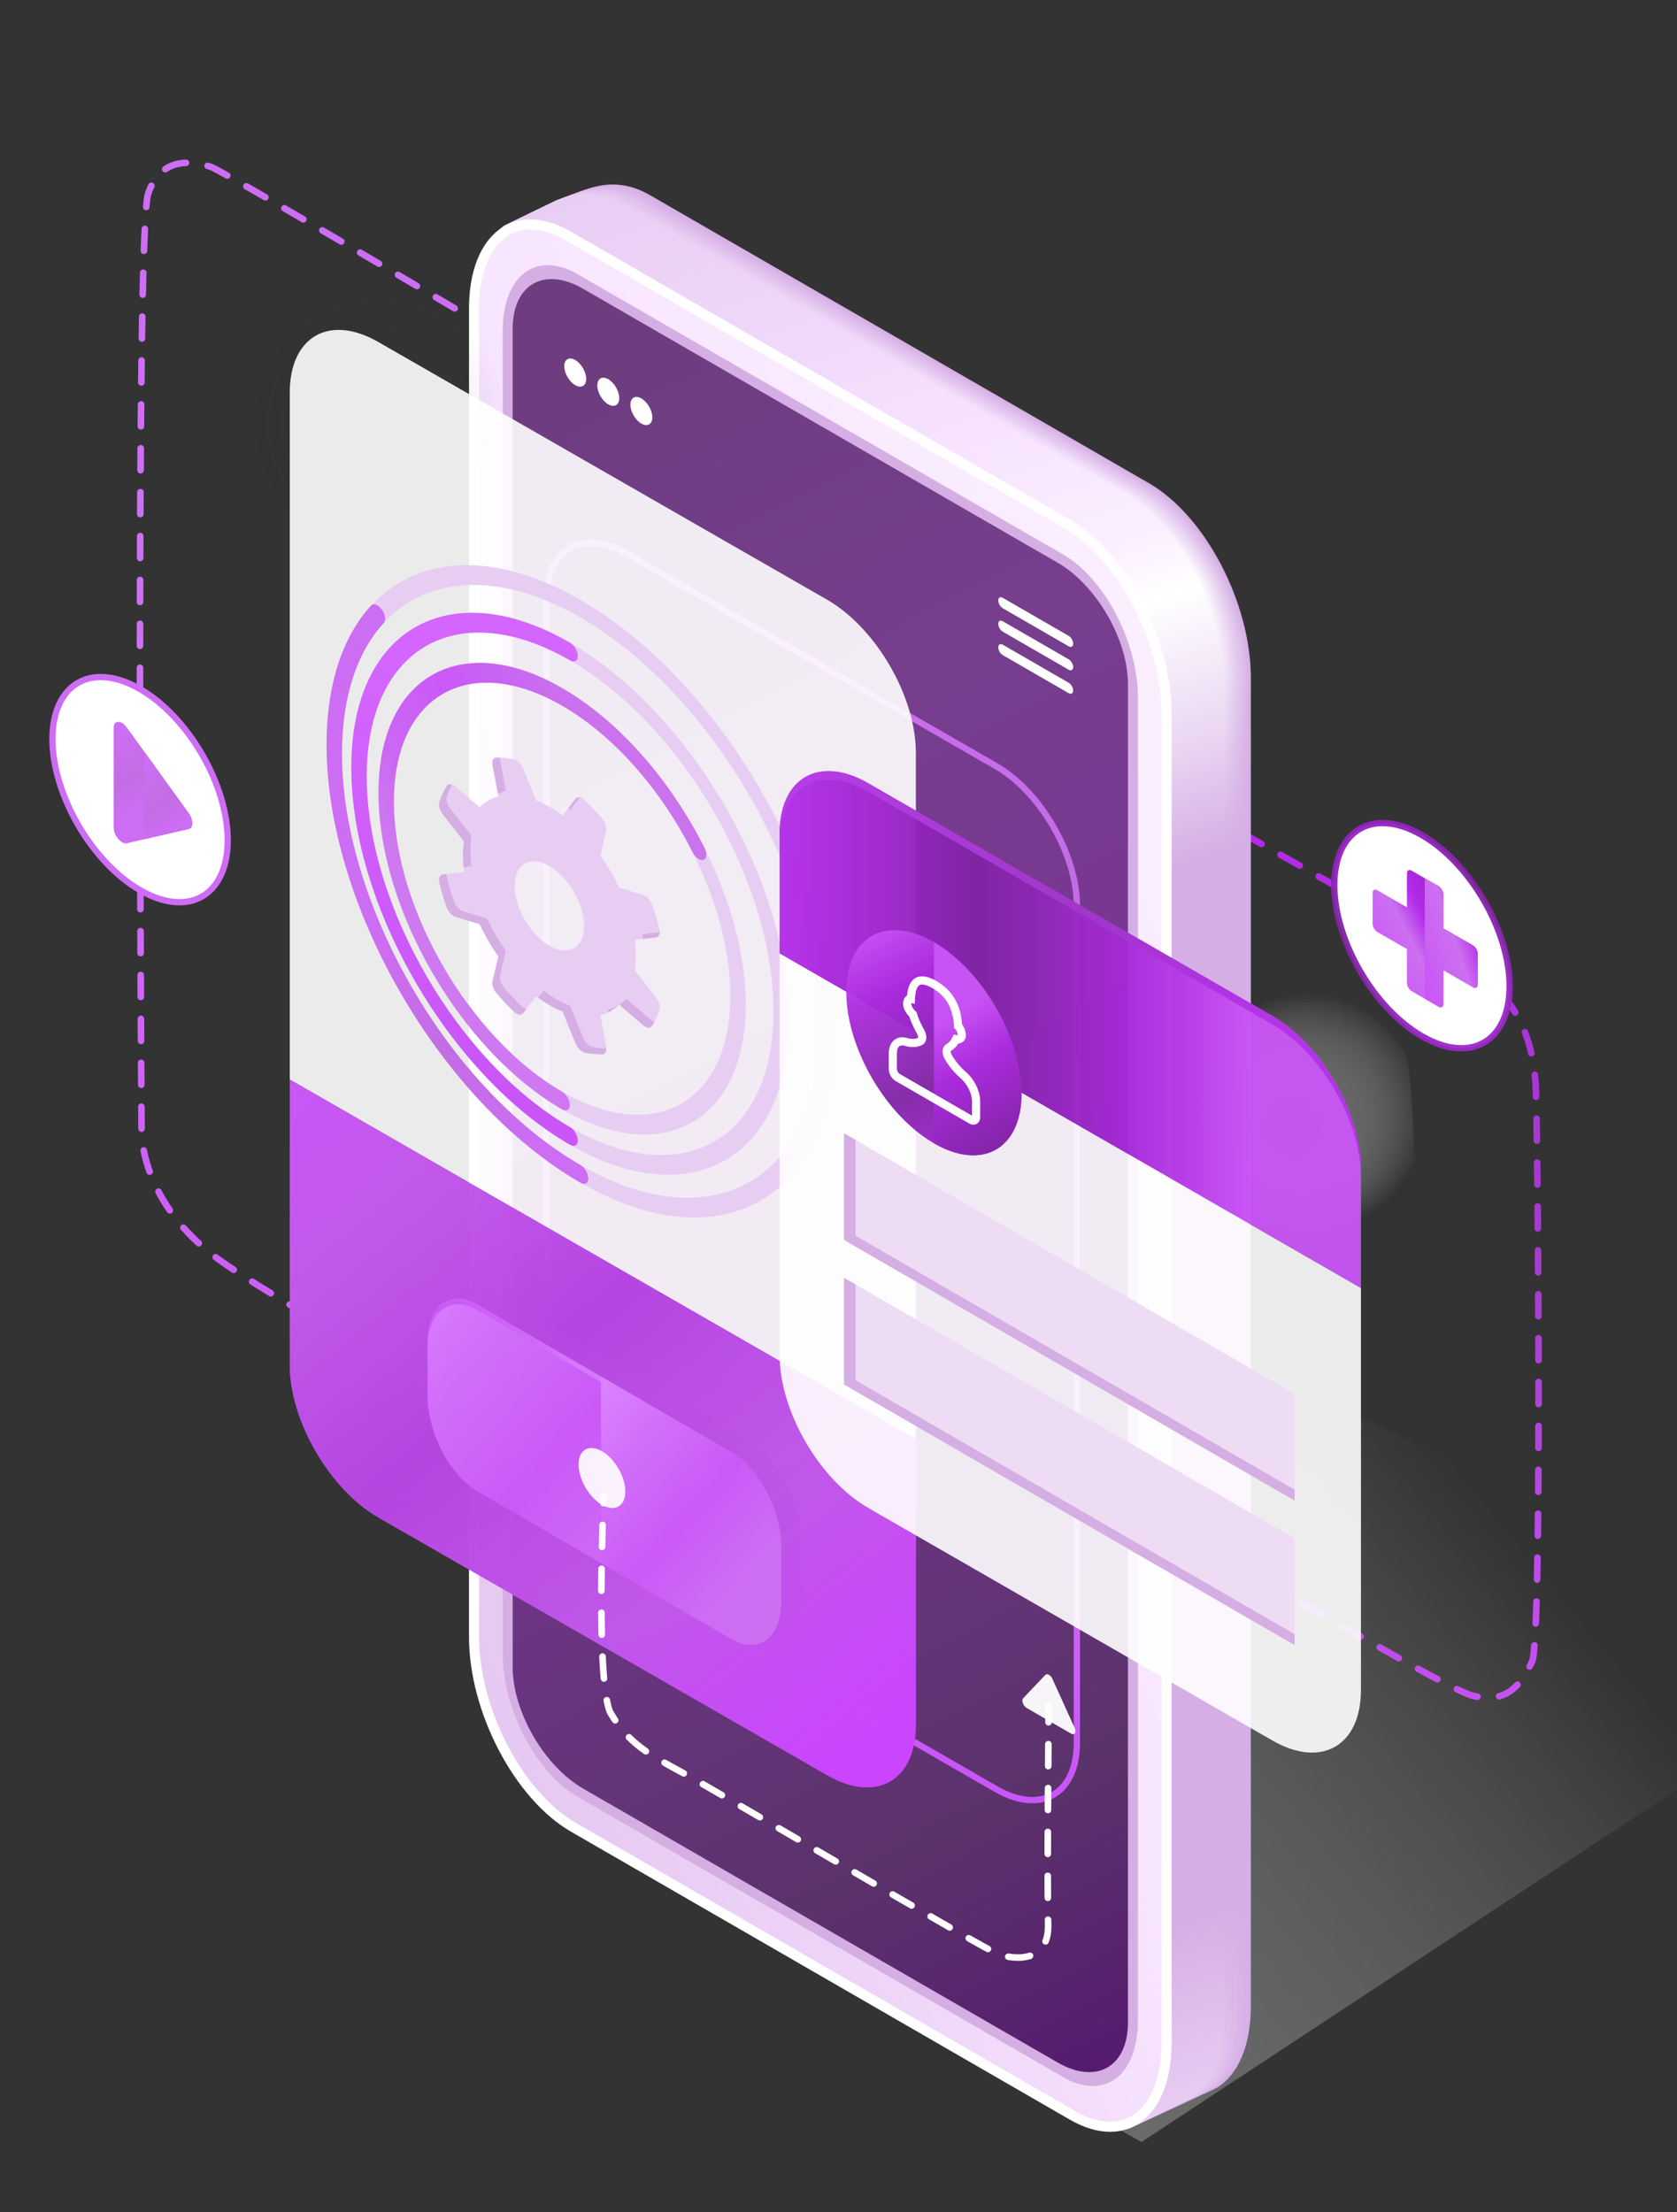 <svg xmlns="http://www.w3.org/2000/svg" viewBox="0 0 764 1008" width="764" height="1008" preserveAspectRatio="xMidYMid meet" style="width: 100%; height: 100%; transform: translate3d(0px, 0px, 0px);"><rect x="0" y="0" width="764" height="1008" fill="#333333" stroke="none"/><defs><clipPath id="__lottie_element_2"><rect width="764" height="1008" x="0" y="0"></rect></clipPath><linearGradient id="__lottie_element_10" spreadMethod="pad" gradientUnits="userSpaceOnUse" x1="49" y1="27" x2="-23.163" y2="-115.896"><stop offset="0%" stop-color="rgb(179,43,233)"></stop><stop offset="18%" stop-color="rgb(157,35,205)"></stop><stop offset="34%" stop-color="rgb(127,36,163)"></stop><stop offset="63%" stop-color="rgb(171,43,222)"></stop><stop offset="82%" stop-color="rgb(201,85,247)"></stop></linearGradient><linearGradient id="__lottie_element_11" spreadMethod="pad" gradientUnits="userSpaceOnUse" x1="74" y1="52" x2="6.124" y2="-66.604"><stop offset="0%" stop-color="rgb(179,43,233)"></stop><stop offset="18%" stop-color="rgb(157,35,205)"></stop><stop offset="34%" stop-color="rgb(127,36,163)"></stop><stop offset="63%" stop-color="rgb(171,43,222)"></stop><stop offset="82%" stop-color="rgb(201,85,247)"></stop></linearGradient><linearGradient id="__lottie_element_15" spreadMethod="pad" gradientUnits="userSpaceOnUse" x1="-53" y1="-43" x2="211.86" y2="-43"><stop offset="0%" stop-color="rgb(179,43,233)"></stop><stop offset="18%" stop-color="rgb(157,35,205)"></stop><stop offset="34%" stop-color="rgb(127,36,163)"></stop><stop offset="63%" stop-color="rgb(171,43,222)"></stop><stop offset="82%" stop-color="rgb(201,85,247)"></stop></linearGradient><linearGradient id="__lottie_element_16" spreadMethod="pad" gradientUnits="userSpaceOnUse" x1="-55" y1="-133" x2="159.758" y2="-67"><stop offset="0%" stop-color="rgb(181,62,229)"></stop><stop offset="66%" stop-color="rgb(159,55,200)"></stop><stop offset="100%" stop-color="rgb(179,51,230)"></stop></linearGradient><radialGradient id="__lottie_element_20" spreadMethod="pad" gradientUnits="userSpaceOnUse" cx="190" cy="-7.5" r="54.378" fx="181.263" fy="1.459"><stop offset="0%" stop-color="rgb(74,74,74)" stop-opacity="0.87"></stop><stop offset="50%" stop-color="rgb(166,166,166)" stop-opacity="0.435"></stop><stop offset="100%" stop-color="rgb(255,255,255)" stop-opacity="0"></stop></radialGradient><linearGradient id="__lottie_element_27" spreadMethod="pad" gradientUnits="userSpaceOnUse" x1="-97" y1="-171" x2="-188.033" y2="-112.014"><stop offset="0%" stop-color="rgb(202,115,237)"></stop><stop offset="23%" stop-color="rgb(201,100,242)"></stop><stop offset="44%" stop-color="rgb(202,89,247)"></stop><stop offset="79%" stop-color="rgb(204,103,244)"></stop><stop offset="100%" stop-color="rgb(207,121,241)"></stop></linearGradient><linearGradient id="__lottie_element_31" spreadMethod="pad" gradientUnits="userSpaceOnUse" x1="-184" y1="-238" x2="-180.284" y2="-28.531"><stop offset="0%" stop-color="rgb(212,102,255)"></stop><stop offset="53%" stop-color="rgb(206,91,251)"></stop><stop offset="100%" stop-color="rgb(201,85,247)"></stop></linearGradient><linearGradient id="__lottie_element_35" spreadMethod="pad" gradientUnits="userSpaceOnUse" x1="-248" y1="-244" x2="-165.327" y2="-3.413"><stop offset="0%" stop-color="rgb(205,109,243)"></stop><stop offset="34%" stop-color="rgb(205,109,243)"></stop><stop offset="56%" stop-color="rgb(205,109,243)"></stop><stop offset="78%" stop-color="rgb(194,109,227)"></stop><stop offset="100%" stop-color="rgb(205,109,243)"></stop></linearGradient><linearGradient id="__lottie_element_45" spreadMethod="pad" gradientUnits="userSpaceOnUse" x1="-234" y1="53" x2="-69.193" y2="198.754"><stop offset="0%" stop-color="rgb(220,133,255)"></stop><stop offset="27%" stop-color="rgb(209,108,249)"></stop><stop offset="52%" stop-color="rgb(202,89,247)"></stop><stop offset="77%" stop-color="rgb(205,108,244)"></stop><stop offset="100%" stop-color="rgb(204,112,240)"></stop></linearGradient><radialGradient id="__lottie_element_46" spreadMethod="pad" gradientUnits="userSpaceOnUse" cx="-207.5" cy="68.5" r="68.808" fx="-207.5" fy="68.5"><stop offset="0%" stop-color="rgb(202,89,247)"></stop><stop offset="66%" stop-color="rgb(207,104,248)"></stop><stop offset="100%" stop-color="rgb(213,123,249)"></stop></radialGradient><linearGradient id="__lottie_element_47" spreadMethod="pad" gradientUnits="userSpaceOnUse" x1="-151" y1="117" x2="-45.429" y2="210.366"><stop offset="0%" stop-color="rgb(220,133,255)"></stop><stop offset="27%" stop-color="rgb(209,108,249)"></stop><stop offset="52%" stop-color="rgb(202,89,247)"></stop><stop offset="77%" stop-color="rgb(205,108,244)"></stop><stop offset="100%" stop-color="rgb(204,112,240)"></stop></linearGradient><linearGradient id="__lottie_element_54" spreadMethod="pad" gradientUnits="userSpaceOnUse" x1="-75" y1="271" x2="-298.008" y2="-312.252"><stop offset="3%" stop-color="rgb(203,69,254)"></stop><stop offset="31%" stop-color="rgb(205,109,243)"></stop><stop offset="56%" stop-color="rgb(205,109,243)"></stop><stop offset="82%" stop-color="rgb(206,107,245)"></stop><stop offset="100%" stop-color="rgb(201,85,247)"></stop></linearGradient><linearGradient id="__lottie_element_55" spreadMethod="pad" gradientUnits="userSpaceOnUse" x1="-9" y1="276" x2="-262.562" y2="-32.568"><stop offset="3%" stop-color="rgb(203,69,254)"></stop><stop offset="31%" stop-color="rgb(192,88,233)"></stop><stop offset="60%" stop-color="rgb(180,66,224)"></stop><stop offset="83%" stop-color="rgb(193,86,235)"></stop><stop offset="100%" stop-color="rgb(201,85,247)"></stop></linearGradient><radialGradient id="__lottie_element_59" spreadMethod="pad" gradientUnits="userSpaceOnUse" cx="-195.5" cy="-319.5" r="59.216" fx="-195.5" fy="-319.5"><stop offset="0%" stop-color="rgb(138,138,138)" stop-opacity="0.17"></stop><stop offset="50%" stop-color="rgb(69,69,69)" stop-opacity="0.085"></stop><stop offset="100%" stop-color="rgb(0,0,0)" stop-opacity="0"></stop></radialGradient><linearGradient id="__lottie_element_63" spreadMethod="pad" gradientUnits="userSpaceOnUse" x1="-83" y1="269" x2="5.845" y2="-258.686"><stop offset="0%" stop-color="rgb(201,85,247)"></stop><stop offset="34%" stop-color="rgb(207,112,245)"></stop><stop offset="56%" stop-color="rgb(205,109,243)"></stop><stop offset="78%" stop-color="rgb(194,109,227)"></stop><stop offset="100%" stop-color="rgb(205,109,243)"></stop></linearGradient><clipPath id="__lottie_element_65"><path d="M0,0 L764,0 L764,1008 L0,1008z"></path></clipPath><linearGradient id="__lottie_element_71" spreadMethod="pad" gradientUnits="userSpaceOnUse" x1="-146" y1="-439" x2="136.467" y2="432.965"><stop offset="0%" stop-color="rgb(216,177,231)"></stop><stop offset="10%" stop-color="rgb(215,178,230)"></stop><stop offset="19%" stop-color="rgb(215,178,230)"></stop><stop offset="25%" stop-color="rgb(215,178,230)"></stop><stop offset="28%" stop-color="rgb(215,178,230)"></stop><stop offset="35%" stop-color="rgb(215,178,230)"></stop><stop offset="41%" stop-color="rgb(213,174,229)"></stop><stop offset="57%" stop-color="rgb(213,174,229)"></stop><stop offset="91%" stop-color="rgb(213,174,229)"></stop><stop offset="96%" stop-color="rgb(213,174,229)"></stop><stop offset="100%" stop-color="rgb(216,177,231)"></stop></linearGradient><linearGradient id="__lottie_element_72" spreadMethod="pad" gradientUnits="userSpaceOnUse" x1="-147" y1="-439" x2="135.46" y2="432.941"><stop offset="0%" stop-color="rgb(215,178,230)"></stop><stop offset="10%" stop-color="rgb(215,178,230)"></stop><stop offset="19%" stop-color="rgb(217,181,232)"></stop><stop offset="25%" stop-color="rgb(217,182,231)"></stop><stop offset="28%" stop-color="rgb(217,182,231)"></stop><stop offset="35%" stop-color="rgb(215,178,230)"></stop><stop offset="41%" stop-color="rgb(213,174,229)"></stop><stop offset="57%" stop-color="rgb(213,174,229)"></stop><stop offset="91%" stop-color="rgb(213,174,229)"></stop><stop offset="96%" stop-color="rgb(215,178,230)"></stop><stop offset="100%" stop-color="rgb(215,178,230)"></stop></linearGradient><linearGradient id="__lottie_element_73" spreadMethod="pad" gradientUnits="userSpaceOnUse" x1="-147" y1="-439" x2="135.452" y2="432.918"><stop offset="0%" stop-color="rgb(216,177,231)"></stop><stop offset="10%" stop-color="rgb(218,181,232)"></stop><stop offset="19%" stop-color="rgb(220,185,233)"></stop><stop offset="25%" stop-color="rgb(219,185,233)"></stop><stop offset="28%" stop-color="rgb(219,185,233)"></stop><stop offset="35%" stop-color="rgb(217,182,231)"></stop><stop offset="41%" stop-color="rgb(213,174,229)"></stop><stop offset="57%" stop-color="rgb(213,174,229)"></stop><stop offset="91%" stop-color="rgb(213,174,229)"></stop><stop offset="96%" stop-color="rgb(215,178,230)"></stop><stop offset="100%" stop-color="rgb(216,177,231)"></stop></linearGradient><linearGradient id="__lottie_element_74" spreadMethod="pad" gradientUnits="userSpaceOnUse" x1="-147" y1="-438" x2="135.444" y2="433.894"><stop offset="0%" stop-color="rgb(218,181,232)"></stop><stop offset="10%" stop-color="rgb(220,185,233)"></stop><stop offset="19%" stop-color="rgb(220,184,234)"></stop><stop offset="25%" stop-color="rgb(222,189,235)"></stop><stop offset="28%" stop-color="rgb(221,190,234)"></stop><stop offset="35%" stop-color="rgb(217,182,231)"></stop><stop offset="41%" stop-color="rgb(213,174,229)"></stop><stop offset="57%" stop-color="rgb(213,174,229)"></stop><stop offset="91%" stop-color="rgb(213,174,229)"></stop><stop offset="96%" stop-color="rgb(216,177,231)"></stop><stop offset="100%" stop-color="rgb(218,181,232)"></stop></linearGradient><linearGradient id="__lottie_element_75" spreadMethod="pad" gradientUnits="userSpaceOnUse" x1="-147" y1="-438" x2="135.437" y2="433.87"><stop offset="0%" stop-color="rgb(217,181,232)"></stop><stop offset="10%" stop-color="rgb(220,185,233)"></stop><stop offset="19%" stop-color="rgb(222,188,235)"></stop><stop offset="25%" stop-color="rgb(224,193,236)"></stop><stop offset="28%" stop-color="rgb(223,193,235)"></stop><stop offset="35%" stop-color="rgb(219,186,233)"></stop><stop offset="41%" stop-color="rgb(213,174,229)"></stop><stop offset="57%" stop-color="rgb(213,174,229)"></stop><stop offset="91%" stop-color="rgb(213,174,229)"></stop><stop offset="96%" stop-color="rgb(216,177,231)"></stop><stop offset="100%" stop-color="rgb(217,181,232)"></stop></linearGradient><linearGradient id="__lottie_element_76" spreadMethod="pad" gradientUnits="userSpaceOnUse" x1="-148" y1="-438" x2="134.429" y2="433.846"><stop offset="0%" stop-color="rgb(220,185,233)"></stop><stop offset="10%" stop-color="rgb(222,188,235)"></stop><stop offset="19%" stop-color="rgb(224,192,237)"></stop><stop offset="25%" stop-color="rgb(223,193,235)"></stop><stop offset="28%" stop-color="rgb(225,198,236)"></stop><stop offset="35%" stop-color="rgb(219,186,233)"></stop><stop offset="41%" stop-color="rgb(213,174,229)"></stop><stop offset="57%" stop-color="rgb(213,174,229)"></stop><stop offset="91%" stop-color="rgb(213,174,229)"></stop><stop offset="96%" stop-color="rgb(217,181,232)"></stop><stop offset="100%" stop-color="rgb(220,185,233)"></stop></linearGradient><linearGradient id="__lottie_element_77" spreadMethod="pad" gradientUnits="userSpaceOnUse" x1="-148" y1="-438" x2="134.421" y2="433.823"><stop offset="0%" stop-color="rgb(220,184,234)"></stop><stop offset="10%" stop-color="rgb(222,188,235)"></stop><stop offset="19%" stop-color="rgb(226,195,239)"></stop><stop offset="25%" stop-color="rgb(226,196,237)"></stop><stop offset="28%" stop-color="rgb(227,201,238)"></stop><stop offset="35%" stop-color="rgb(221,190,234)"></stop><stop offset="41%" stop-color="rgb(213,174,229)"></stop><stop offset="57%" stop-color="rgb(213,174,229)"></stop><stop offset="91%" stop-color="rgb(213,174,229)"></stop><stop offset="96%" stop-color="rgb(217,181,232)"></stop><stop offset="100%" stop-color="rgb(220,184,234)"></stop></linearGradient><linearGradient id="__lottie_element_78" spreadMethod="pad" gradientUnits="userSpaceOnUse" x1="-148" y1="-438" x2="134.414" y2="433.799"><stop offset="0%" stop-color="rgb(220,184,234)"></stop><stop offset="10%" stop-color="rgb(224,192,237)"></stop><stop offset="19%" stop-color="rgb(226,195,239)"></stop><stop offset="25%" stop-color="rgb(228,200,239)"></stop><stop offset="28%" stop-color="rgb(229,205,239)"></stop><stop offset="35%" stop-color="rgb(221,190,234)"></stop><stop offset="41%" stop-color="rgb(213,174,229)"></stop><stop offset="57%" stop-color="rgb(213,174,229)"></stop><stop offset="91%" stop-color="rgb(213,174,229)"></stop><stop offset="96%" stop-color="rgb(217,181,232)"></stop><stop offset="100%" stop-color="rgb(220,184,234)"></stop></linearGradient><linearGradient id="__lottie_element_79" spreadMethod="pad" gradientUnits="userSpaceOnUse" x1="-149" y1="-438" x2="133.406" y2="433.775"><stop offset="0%" stop-color="rgb(222,188,235)"></stop><stop offset="10%" stop-color="rgb(224,191,237)"></stop><stop offset="19%" stop-color="rgb(228,199,240)"></stop><stop offset="25%" stop-color="rgb(230,204,240)"></stop><stop offset="28%" stop-color="rgb(231,209,240)"></stop><stop offset="35%" stop-color="rgb(223,193,235)"></stop><stop offset="41%" stop-color="rgb(213,174,229)"></stop><stop offset="57%" stop-color="rgb(213,174,229)"></stop><stop offset="91%" stop-color="rgb(213,174,229)"></stop><stop offset="96%" stop-color="rgb(217,181,232)"></stop><stop offset="100%" stop-color="rgb(222,188,235)"></stop></linearGradient><linearGradient id="__lottie_element_80" spreadMethod="pad" gradientUnits="userSpaceOnUse" x1="-149" y1="-438" x2="133.398" y2="433.752"><stop offset="0%" stop-color="rgb(222,188,235)"></stop><stop offset="10%" stop-color="rgb(226,195,239)"></stop><stop offset="19%" stop-color="rgb(230,202,241)"></stop><stop offset="25%" stop-color="rgb(232,208,241)"></stop><stop offset="28%" stop-color="rgb(233,213,241)"></stop><stop offset="35%" stop-color="rgb(223,193,235)"></stop><stop offset="41%" stop-color="rgb(213,174,229)"></stop><stop offset="57%" stop-color="rgb(213,174,229)"></stop><stop offset="91%" stop-color="rgb(213,174,229)"></stop><stop offset="96%" stop-color="rgb(218,181,232)"></stop><stop offset="100%" stop-color="rgb(222,188,235)"></stop></linearGradient><linearGradient id="__lottie_element_81" spreadMethod="pad" gradientUnits="userSpaceOnUse" x1="-149" y1="-438" x2="133.391" y2="433.728"><stop offset="0%" stop-color="rgb(224,192,236)"></stop><stop offset="10%" stop-color="rgb(228,199,240)"></stop><stop offset="19%" stop-color="rgb(231,201,243)"></stop><stop offset="25%" stop-color="rgb(234,211,243)"></stop><stop offset="28%" stop-color="rgb(235,216,243)"></stop><stop offset="35%" stop-color="rgb(225,197,236)"></stop><stop offset="41%" stop-color="rgb(213,174,229)"></stop><stop offset="57%" stop-color="rgb(213,174,229)"></stop><stop offset="91%" stop-color="rgb(213,174,229)"></stop><stop offset="96%" stop-color="rgb(219,185,233)"></stop><stop offset="100%" stop-color="rgb(224,192,236)"></stop></linearGradient><linearGradient id="__lottie_element_82" spreadMethod="pad" gradientUnits="userSpaceOnUse" x1="-149" y1="-438" x2="133.383" y2="433.704"><stop offset="0%" stop-color="rgb(224,192,237)"></stop><stop offset="10%" stop-color="rgb(228,198,240)"></stop><stop offset="19%" stop-color="rgb(233,205,244)"></stop><stop offset="25%" stop-color="rgb(236,215,244)"></stop><stop offset="28%" stop-color="rgb(237,220,244)"></stop><stop offset="35%" stop-color="rgb(225,197,236)"></stop><stop offset="41%" stop-color="rgb(213,174,229)"></stop><stop offset="57%" stop-color="rgb(213,174,229)"></stop><stop offset="91%" stop-color="rgb(213,174,229)"></stop><stop offset="96%" stop-color="rgb(220,185,233)"></stop><stop offset="100%" stop-color="rgb(224,192,237)"></stop></linearGradient><linearGradient id="__lottie_element_83" spreadMethod="pad" gradientUnits="userSpaceOnUse" x1="-150" y1="-437" x2="132.375" y2="434.68"><stop offset="0%" stop-color="rgb(226,195,238)"></stop><stop offset="10%" stop-color="rgb(230,202,242)"></stop><stop offset="19%" stop-color="rgb(235,209,245)"></stop><stop offset="25%" stop-color="rgb(238,219,246)"></stop><stop offset="28%" stop-color="rgb(239,224,245)"></stop><stop offset="35%" stop-color="rgb(227,201,238)"></stop><stop offset="41%" stop-color="rgb(213,174,229)"></stop><stop offset="57%" stop-color="rgb(213,174,229)"></stop><stop offset="91%" stop-color="rgb(213,174,229)"></stop><stop offset="96%" stop-color="rgb(220,185,233)"></stop><stop offset="100%" stop-color="rgb(226,195,238)"></stop></linearGradient><linearGradient id="__lottie_element_84" spreadMethod="pad" gradientUnits="userSpaceOnUse" x1="-150" y1="-437" x2="132.368" y2="434.657"><stop offset="0%" stop-color="rgb(226,195,238)"></stop><stop offset="10%" stop-color="rgb(230,202,242)"></stop><stop offset="19%" stop-color="rgb(237,213,246)"></stop><stop offset="25%" stop-color="rgb(238,218,246)"></stop><stop offset="28%" stop-color="rgb(241,228,246)"></stop><stop offset="35%" stop-color="rgb(227,201,238)"></stop><stop offset="41%" stop-color="rgb(213,174,229)"></stop><stop offset="57%" stop-color="rgb(213,174,229)"></stop><stop offset="91%" stop-color="rgb(213,174,229)"></stop><stop offset="96%" stop-color="rgb(220,185,233)"></stop><stop offset="100%" stop-color="rgb(226,195,238)"></stop></linearGradient><linearGradient id="__lottie_element_85" spreadMethod="pad" gradientUnits="userSpaceOnUse" x1="-150" y1="-437" x2="132.36" y2="434.633"><stop offset="0%" stop-color="rgb(226,195,239)"></stop><stop offset="10%" stop-color="rgb(233,205,244)"></stop><stop offset="19%" stop-color="rgb(239,216,248)"></stop><stop offset="25%" stop-color="rgb(240,222,248)"></stop><stop offset="28%" stop-color="rgb(243,231,248)"></stop><stop offset="35%" stop-color="rgb(229,205,239)"></stop><stop offset="41%" stop-color="rgb(213,174,229)"></stop><stop offset="57%" stop-color="rgb(213,174,229)"></stop><stop offset="91%" stop-color="rgb(213,174,229)"></stop><stop offset="96%" stop-color="rgb(220,184,234)"></stop><stop offset="100%" stop-color="rgb(226,195,239)"></stop></linearGradient><linearGradient id="__lottie_element_86" spreadMethod="pad" gradientUnits="userSpaceOnUse" x1="-150" y1="-437" x2="132.352" y2="434.609"><stop offset="0%" stop-color="rgb(228,199,240)"></stop><stop offset="10%" stop-color="rgb(235,209,245)"></stop><stop offset="19%" stop-color="rgb(239,215,249)"></stop><stop offset="25%" stop-color="rgb(242,226,249)"></stop><stop offset="28%" stop-color="rgb(245,236,249)"></stop><stop offset="35%" stop-color="rgb(229,205,239)"></stop><stop offset="41%" stop-color="rgb(213,174,229)"></stop><stop offset="57%" stop-color="rgb(213,174,229)"></stop><stop offset="91%" stop-color="rgb(213,174,229)"></stop><stop offset="96%" stop-color="rgb(222,188,235)"></stop><stop offset="100%" stop-color="rgb(228,199,240)"></stop></linearGradient><linearGradient id="__lottie_element_87" spreadMethod="pad" gradientUnits="userSpaceOnUse" x1="-151" y1="-437" x2="131.345" y2="434.586"><stop offset="0%" stop-color="rgb(228,199,240)"></stop><stop offset="10%" stop-color="rgb(235,209,245)"></stop><stop offset="19%" stop-color="rgb(241,219,250)"></stop><stop offset="25%" stop-color="rgb(244,229,250)"></stop><stop offset="28%" stop-color="rgb(247,240,250)"></stop><stop offset="35%" stop-color="rgb(231,209,240)"></stop><stop offset="41%" stop-color="rgb(213,174,229)"></stop><stop offset="57%" stop-color="rgb(213,174,229)"></stop><stop offset="91%" stop-color="rgb(213,174,229)"></stop><stop offset="96%" stop-color="rgb(222,188,235)"></stop><stop offset="100%" stop-color="rgb(228,199,240)"></stop></linearGradient><linearGradient id="__lottie_element_88" spreadMethod="pad" gradientUnits="userSpaceOnUse" x1="-151" y1="-437" x2="131.337" y2="434.562"><stop offset="0%" stop-color="rgb(230,202,241)"></stop><stop offset="10%" stop-color="rgb(237,213,246)"></stop><stop offset="19%" stop-color="rgb(243,223,251)"></stop><stop offset="25%" stop-color="rgb(246,233,251)"></stop><stop offset="28%" stop-color="rgb(249,244,251)"></stop><stop offset="35%" stop-color="rgb(231,209,240)"></stop><stop offset="41%" stop-color="rgb(213,174,229)"></stop><stop offset="57%" stop-color="rgb(213,174,229)"></stop><stop offset="91%" stop-color="rgb(213,174,229)"></stop><stop offset="96%" stop-color="rgb(222,188,235)"></stop><stop offset="100%" stop-color="rgb(230,202,241)"></stop></linearGradient><linearGradient id="__lottie_element_89" spreadMethod="pad" gradientUnits="userSpaceOnUse" x1="-151" y1="-437" x2="131.329" y2="434.538"><stop offset="0%" stop-color="rgb(231,202,242)"></stop><stop offset="10%" stop-color="rgb(237,212,247)"></stop><stop offset="19%" stop-color="rgb(246,226,253)"></stop><stop offset="25%" stop-color="rgb(248,237,253)"></stop><stop offset="28%" stop-color="rgb(251,247,253)"></stop><stop offset="35%" stop-color="rgb(233,212,242)"></stop><stop offset="41%" stop-color="rgb(213,174,229)"></stop><stop offset="57%" stop-color="rgb(213,174,229)"></stop><stop offset="91%" stop-color="rgb(213,174,229)"></stop><stop offset="96%" stop-color="rgb(222,188,235)"></stop><stop offset="100%" stop-color="rgb(231,202,242)"></stop></linearGradient><linearGradient id="__lottie_element_90" spreadMethod="pad" gradientUnits="userSpaceOnUse" x1="-152" y1="-437" x2="130.322" y2="434.514"><stop offset="0%" stop-color="rgb(230,202,241)"></stop><stop offset="10%" stop-color="rgb(239,216,248)"></stop><stop offset="19%" stop-color="rgb(246,225,254)"></stop><stop offset="25%" stop-color="rgb(250,241,254)"></stop><stop offset="28%" stop-color="rgb(253,251,254)"></stop><stop offset="35%" stop-color="rgb(233,213,241)"></stop><stop offset="41%" stop-color="rgb(213,174,229)"></stop><stop offset="57%" stop-color="rgb(213,174,229)"></stop><stop offset="91%" stop-color="rgb(213,174,229)"></stop><stop offset="96%" stop-color="rgb(222,188,235)"></stop><stop offset="100%" stop-color="rgb(230,202,241)"></stop></linearGradient><linearGradient id="__lottie_element_91" spreadMethod="pad" gradientUnits="userSpaceOnUse" x1="-152" y1="-437" x2="130.314" y2="434.491"><stop offset="0%" stop-color="rgb(232,206,243)"></stop><stop offset="10%" stop-color="rgb(239,216,249)"></stop><stop offset="19%" stop-color="rgb(248,229,255)"></stop><stop offset="25%" stop-color="rgb(251,240,255)"></stop><stop offset="28%" stop-color="rgb(255,255,255)"></stop><stop offset="35%" stop-color="rgb(235,216,243)"></stop><stop offset="41%" stop-color="rgb(213,174,229)"></stop><stop offset="57%" stop-color="rgb(213,174,229)"></stop><stop offset="91%" stop-color="rgb(213,174,229)"></stop><stop offset="96%" stop-color="rgb(224,192,237)"></stop><stop offset="100%" stop-color="rgb(232,206,243)"></stop></linearGradient><linearGradient id="__lottie_element_92" spreadMethod="pad" gradientUnits="userSpaceOnUse" x1="-599" y1="238" x2="397.143" y2="-169.653"><stop offset="0%" stop-color="rgb(213,174,229)"></stop><stop offset="37%" stop-color="rgb(231,202,242)"></stop><stop offset="58%" stop-color="rgb(248,229,255)"></stop><stop offset="81%" stop-color="rgb(251,240,255)"></stop><stop offset="100%" stop-color="rgb(255,255,255)"></stop></linearGradient><linearGradient id="__lottie_element_93" spreadMethod="pad" gradientUnits="userSpaceOnUse" x1="-212" y1="-331" x2="228.249" y2="508.473"><stop offset="0%" stop-color="rgb(109,61,127)"></stop><stop offset="22%" stop-color="rgb(119,62,142)"></stop><stop offset="40%" stop-color="rgb(120,53,146)"></stop><stop offset="71%" stop-color="rgb(91,51,108)"></stop><stop offset="100%" stop-color="rgb(80,0,112)"></stop></linearGradient><linearGradient id="__lottie_element_97" spreadMethod="pad" gradientUnits="userSpaceOnUse" x1="-380" y1="-203" x2="-314.268" y2="45.64"><stop offset="3%" stop-color="rgb(203,69,254)"></stop><stop offset="31%" stop-color="rgb(205,109,243)"></stop><stop offset="56%" stop-color="rgb(205,109,243)"></stop><stop offset="82%" stop-color="rgb(206,107,245)"></stop><stop offset="100%" stop-color="rgb(201,85,247)"></stop></linearGradient><linearGradient id="__lottie_element_98" spreadMethod="pad" gradientUnits="userSpaceOnUse" x1="-360" y1="-98" x2="-331.421" y2="-37.984"><stop offset="6%" stop-color="rgb(205,109,243)"></stop><stop offset="35%" stop-color="rgb(194,109,227)"></stop><stop offset="55%" stop-color="rgb(205,109,243)"></stop><stop offset="77%" stop-color="rgb(205,109,243)"></stop><stop offset="100%" stop-color="rgb(205,109,243)"></stop></linearGradient><linearGradient id="__lottie_element_99" spreadMethod="pad" gradientUnits="userSpaceOnUse" x1="-351" y1="-80" x2="-315.99" y2="-33.559"><stop offset="6%" stop-color="rgb(205,109,243)"></stop><stop offset="35%" stop-color="rgb(194,109,227)"></stop><stop offset="55%" stop-color="rgb(205,109,243)"></stop><stop offset="77%" stop-color="rgb(205,109,243)"></stop><stop offset="100%" stop-color="rgb(205,109,243)"></stop></linearGradient><linearGradient id="__lottie_element_103" spreadMethod="pad" gradientUnits="userSpaceOnUse" x1="-336" y1="42" x2="-258" y2="-444"><stop offset="0%" stop-color="rgb(204,95,247)"></stop><stop offset="50%" stop-color="rgb(207,113,244)"></stop><stop offset="100%" stop-color="rgb(205,109,243)"></stop></linearGradient><linearGradient id="__lottie_element_107" spreadMethod="pad" gradientUnits="userSpaceOnUse" x1="242" y1="-122" x2="362.748" y2="213.807"><stop offset="0%" stop-color="rgb(179,43,233)"></stop><stop offset="18%" stop-color="rgb(157,35,205)"></stop><stop offset="34%" stop-color="rgb(127,36,163)"></stop><stop offset="63%" stop-color="rgb(171,43,222)"></stop><stop offset="82%" stop-color="rgb(201,85,247)"></stop></linearGradient><linearGradient id="__lottie_element_108" spreadMethod="pad" gradientUnits="userSpaceOnUse" x1="266" y1="18" x2="312.68" y2="-6.769"><stop offset="8%" stop-color="rgb(202,89,247)"></stop><stop offset="39%" stop-color="rgb(204,112,240)"></stop><stop offset="58%" stop-color="rgb(179,43,233)"></stop><stop offset="83%" stop-color="rgb(157,35,205)"></stop><stop offset="99%" stop-color="rgb(127,36,163)"></stop></linearGradient><linearGradient id="__lottie_element_109" spreadMethod="pad" gradientUnits="userSpaceOnUse" x1="282" y1="11" x2="334.157" y2="-6.505"><stop offset="8%" stop-color="rgb(202,89,247)"></stop><stop offset="39%" stop-color="rgb(204,112,240)"></stop><stop offset="58%" stop-color="rgb(179,43,233)"></stop><stop offset="83%" stop-color="rgb(157,35,205)"></stop><stop offset="99%" stop-color="rgb(127,36,163)"></stop></linearGradient><linearGradient id="__lottie_element_113" spreadMethod="pad" gradientUnits="userSpaceOnUse" x1="164" y1="-148" x2="290" y2="271"><stop offset="0%" stop-color="rgb(179,43,233)"></stop><stop offset="50%" stop-color="rgb(164,60,205)"></stop><stop offset="100%" stop-color="rgb(201,85,247)"></stop></linearGradient><linearGradient id="__lottie_element_117" spreadMethod="pad" gradientUnits="userSpaceOnUse" x1="-20" y1="372" x2="259" y2="144"><stop offset="0%" stop-color="rgb(158,158,158)" stop-opacity="0.54"></stop><stop offset="50%" stop-color="rgb(207,207,207)" stop-opacity="0.27"></stop><stop offset="100%" stop-color="rgb(255,255,255)" stop-opacity="0"></stop></linearGradient></defs><g clip-path="url(#__lottie_element_2)"><g transform="matrix(1,0,0,1,408,528)" opacity="1" style="display: block;"><g opacity="1" transform="matrix(1,0,0,1,0,0)"><path fill="url(#__lottie_element_117)" fill-opacity="1" d=" M157,91 C157,91 -167,289 -167,289 C-167,289 112,448 112,448 C112,448 443,230 443,230 C443,230 157,91 157,91z"></path></g></g><g transform="matrix(1,0,0,1,408,528)" opacity="1" style="display: block;"><g opacity="1" transform="matrix(1,0,0,1,0,0)"><path stroke="url(#__lottie_element_113)" stroke-linecap="round" stroke-linejoin="miter" fill-opacity="0" stroke-miterlimit="4" stroke-opacity="1" stroke-dasharray=" 10" stroke-dashoffset="-233.329" stroke-width="3" d=" M111.5,-174.5 C111.5,-174.5 257.1,-93.113 264.5,-86.5 C276.25,-76 290.75,-63.5 291.75,-30.5 C292.75,2.5 294.5,219.5 290,229 C285.5,238.5 279,249 262.5,244.5 C246,240 88,144.5 88,144"></path></g></g><g style="display: block;" transform="matrix(1,0,0,1,359.592,421.803)" opacity="1"><g opacity="1" transform="matrix(1,0,0,1,0,0)"><g opacity="1" transform="matrix(1,0,0,1,0,0)"><path fill="rgb(255,255,255)" fill-opacity="1" d=" M328.142,27.572 C328.142,52.875 310.267,63.067 288.216,50.336 C266.165,37.605 248.289,6.772 248.289,-18.531 C248.289,-43.834 266.165,-54.026 288.216,-41.295 C310.267,-28.564 328.142,2.269 328.142,27.572z"></path></g><g opacity="0.95" transform="matrix(1,0,0,1,0,0)"><path fill="url(#__lottie_element_107)" fill-opacity="1" d=" M306.136,57.248 C300.294,57.248 294.023,55.339 287.501,51.574 C265.09,38.635 246.859,7.186 246.859,-18.532 C246.859,-36.56 256.059,-48.208 270.295,-48.208 C276.137,-48.208 282.407,-46.299 288.93,-42.533 C311.341,-29.594 329.572,1.855 329.572,27.572 C329.572,45.6 320.373,57.248 306.136,57.248z M270.295,-45.35 C257.602,-45.35 249.717,-35.074 249.717,-18.532 C249.717,6.277 267.308,36.615 288.93,49.098 C295.011,52.61 300.802,54.39 306.136,54.39 C318.829,54.39 326.714,44.114 326.714,27.572 C326.714,2.765 309.122,-27.574 287.501,-40.057 C281.419,-43.569 275.629,-45.35 270.295,-45.35z"></path></g></g><g opacity="1" transform="matrix(1,0,0,1,0,0)"><path fill="url(#__lottie_element_108)" fill-opacity="1" d=" M311.435,8.961 C311.435,8.961 297.952,1.177 297.952,1.177 C297.952,1.177 297.952,-14.295 297.952,-14.295 C297.952,-15.659 296.989,-17.32 295.801,-18.006 C295.801,-18.006 283.522,-25.095 283.522,-25.095 C282.334,-25.781 281.371,-25.232 281.371,-23.868 C281.371,-23.868 281.371,-8.397 281.371,-8.397 C281.371,-8.397 267.888,-16.181 267.888,-16.181 C266.7,-16.867 265.737,-16.318 265.737,-14.954 C265.737,-14.954 265.737,-0.865 265.737,-0.865 C265.737,0.499 266.7,2.16 267.888,2.846 C267.888,2.846 281.371,10.63 281.371,10.63 C281.371,10.63 281.371,26.101 281.371,26.101 C281.371,27.465 282.334,29.126 283.522,29.812 C283.522,29.812 295.801,36.902 295.801,36.902 C296.989,37.588 297.952,37.039 297.952,35.675 C297.952,35.675 297.952,20.204 297.952,20.204 C297.952,20.204 311.435,27.988 311.435,27.988 C312.623,28.674 313.587,28.125 313.587,26.761 C313.587,26.761 313.587,12.672 313.587,12.672 C313.587,11.308 312.623,9.647 311.435,8.961z"></path></g><g opacity="1" transform="matrix(1,0,0,1,0,0)"><path fill="url(#__lottie_element_109)" fill-opacity="1" d=" M311.435,8.961 C311.435,8.961 297.952,1.177 297.952,1.177 C297.952,1.177 297.952,-14.295 297.952,-14.295 C297.952,-15.658 296.989,-17.32 295.801,-18.006 C295.801,-18.006 289.501,-21.643 289.501,-21.643 C289.501,-21.643 289.501,33.265 289.501,33.265 C289.501,33.265 295.801,36.902 295.801,36.902 C296.989,37.588 297.952,37.039 297.952,35.675 C297.952,35.675 297.952,20.204 297.952,20.204 C297.952,20.204 311.435,27.988 311.435,27.988 C312.623,28.674 313.587,28.125 313.587,26.761 C313.587,26.761 313.587,12.672 313.587,12.672 C313.587,11.308 312.623,9.647 311.435,8.961z"></path></g></g><g transform="matrix(1,0,0,1,408,528)" opacity="1" style="display: block;"><g opacity="1" transform="matrix(1,0,0,1,0,0)"><path stroke="url(#__lottie_element_103)" stroke-linecap="round" stroke-linejoin="miter" fill-opacity="0" stroke-miterlimit="4" stroke-opacity="1" stroke-dasharray=" 10" stroke-dashoffset="233.329" stroke-width="3" d=" M-143.5,-353.5 C-143.5,-353.5 -305.531,-449.902 -312,-452 C-321.25,-455 -335,-456.25 -340.5,-439.75 C-346.46,-421.869 -343.5,-12 -343.5,-12 C-343.5,-12 -344,18 -311.5,43.5 C-282.311,66.402 -139,143 -139,143"></path></g></g><g transform="matrix(1,0,0,1,409.252,432.267)" opacity="1" style="display: block;"><g opacity="1" transform="matrix(1,0,0,1,0,0)"><g opacity="1" transform="matrix(1,0,0,1,0,0)"><path fill="rgb(255,255,255)" fill-opacity="1" d=" M-305.508,-49.427 C-305.508,-24.124 -323.384,-13.932 -345.435,-26.663 C-367.486,-39.394 -385.361,-70.228 -385.361,-95.531 C-385.361,-120.834 -367.486,-131.025 -345.435,-118.294 C-323.384,-105.563 -305.508,-74.73 -305.508,-49.427z"></path></g><g opacity="1" transform="matrix(1,0,0,1,0,0)"><path fill="url(#__lottie_element_97)" fill-opacity="1" d=" M-327.515,-19.751 C-333.359,-19.751 -339.628,-21.66 -346.15,-25.425 C-368.561,-38.364 -386.792,-69.813 -386.792,-95.531 C-386.792,-113.559 -377.592,-125.207 -363.356,-125.207 C-357.512,-125.207 -351.243,-123.298 -344.721,-119.533 C-322.31,-106.594 -304.079,-75.145 -304.079,-49.427 C-304.079,-31.399 -313.278,-19.751 -327.515,-19.751z M-363.356,-122.349 C-376.049,-122.349 -383.934,-112.073 -383.934,-95.531 C-383.934,-70.722 -366.342,-40.383 -344.721,-27.901 C-338.64,-24.39 -332.851,-22.609 -327.515,-22.609 C-314.822,-22.609 -306.937,-32.885 -306.937,-49.427 C-306.937,-74.236 -324.529,-104.575 -346.15,-117.057 C-352.231,-120.568 -358.02,-122.349 -363.356,-122.349z"></path></g></g><g opacity="1" transform="matrix(1,0,0,1,0,0)"><path fill="url(#__lottie_element_98)" fill-opacity="1" d=" M-323.286,-61.743 C-323.286,-61.743 -351.438,-100.753 -351.438,-100.753 C-353.974,-104.266 -357.468,-104.204 -357.468,-100.645 C-357.468,-100.645 -357.468,-55.131 -357.468,-55.131 C-357.468,-51.572 -353.974,-47.473 -351.438,-48.059 C-351.438,-48.059 -323.286,-54.563 -323.286,-54.563 C-321.122,-55.063 -321.122,-58.744 -323.286,-61.743z"></path></g><g opacity="1" transform="matrix(1,0,0,1,0,0)"><path fill="url(#__lottie_element_99)" fill-opacity="1" d=" M-323.286,-61.743 C-323.286,-61.743 -343.529,-89.795 -343.529,-89.795 C-343.529,-89.795 -343.529,-49.886 -343.529,-49.886 C-343.529,-49.886 -323.286,-54.563 -323.286,-54.563 C-321.123,-55.063 -321.123,-58.744 -323.286,-61.743z"></path></g></g><g clip-path="url(#__lottie_element_65)" transform="matrix(1,0,0,1,0,0)" opacity="1" style="display: block;"><g transform="matrix(1,0,0,1,408,528)" opacity="1" style="display: block;"><g opacity="1" transform="matrix(1,0,0,1,0,0)"><path fill="rgb(213,174,228)" fill-opacity="1" d=" M101.045,427.511 C101.045,427.511 -126.221,296.298 -126.221,296.298 C-151.857,281.497 -172.639,241.79 -172.639,207.609 C-172.639,207.609 -172.639,-397.633 -172.639,-397.633 C-172.639,-415.017 -186.928,-418.858 -178.273,-425.103 C-177.944,-425.34 -143.59,-440.744 -143.214,-440.888 C-133.898,-444.457 -123.931,-446.047 -111.828,-439.059 C-111.828,-439.059 115.439,-307.846 115.439,-307.846 C141.075,-293.045 161.857,-253.338 161.857,-219.157 C161.857,-219.157 161.857,386.084 161.857,386.084 C161.857,404.246 155.99,417.194 146.645,423.12 C146.092,423.471 107.651,441.241 107.033,441.447 C98.749,444.208 112.253,433.982 101.045,427.511z"></path></g><g opacity="1" transform="matrix(1,0,0,1,0,0)"><path fill="url(#__lottie_element_71)" fill-opacity="1" d=" M101.045,427.511 C101.045,427.511 -126.221,296.298 -126.221,296.298 C-151.857,281.497 -172.639,241.79 -172.639,207.609 C-172.639,207.609 -172.639,-397.633 -172.639,-397.633 C-172.639,-415.017 -186.928,-418.858 -178.273,-425.103 C-177.944,-425.34 -144.151,-440.536 -143.775,-440.68 C-134.459,-444.249 -124.491,-445.839 -112.388,-438.851 C-112.388,-438.851 114.879,-307.639 114.879,-307.639 C140.515,-292.838 161.297,-253.13 161.297,-218.949 C161.297,-218.949 161.297,386.292 161.297,386.292 C161.297,404.454 155.429,417.402 146.084,423.328 C145.531,423.679 107.651,441.241 107.033,441.447 C98.749,444.208 112.253,433.982 101.045,427.511z"></path></g><g opacity="1" transform="matrix(1,0,0,1,0,0)"><path fill="url(#__lottie_element_72)" fill-opacity="1" d=" M101.045,427.511 C101.045,427.511 -126.221,296.298 -126.221,296.298 C-151.857,281.497 -172.639,241.79 -172.639,207.609 C-172.639,207.609 -172.639,-397.633 -172.639,-397.633 C-172.639,-415.017 -186.928,-418.858 -178.273,-425.103 C-177.944,-425.34 -144.711,-440.328 -144.335,-440.472 C-135.019,-444.041 -125.051,-445.632 -112.948,-438.644 C-112.948,-438.644 114.319,-307.431 114.319,-307.431 C139.955,-292.63 160.737,-252.922 160.737,-218.741 C160.737,-218.741 160.737,386.5 160.737,386.5 C160.737,404.662 154.869,417.609 145.524,423.535 C144.971,423.886 107.651,441.241 107.033,441.447 C98.749,444.208 112.253,433.982 101.045,427.511z"></path></g><g opacity="1" transform="matrix(1,0,0,1,0,0)"><path fill="url(#__lottie_element_73)" fill-opacity="1" d=" M101.045,427.511 C101.045,427.511 -126.221,296.298 -126.221,296.298 C-151.857,281.497 -172.639,241.79 -172.639,207.609 C-172.639,207.609 -172.639,-397.633 -172.639,-397.633 C-172.639,-415.017 -186.928,-418.858 -178.273,-425.103 C-177.944,-425.34 -145.271,-440.121 -144.895,-440.265 C-135.579,-443.834 -125.611,-445.424 -113.508,-438.436 C-113.508,-438.436 113.758,-307.223 113.758,-307.223 C139.394,-292.422 160.176,-252.715 160.176,-218.534 C160.176,-218.534 160.176,386.708 160.176,386.708 C160.176,404.87 154.309,417.817 144.964,423.743 C144.411,424.094 107.651,441.241 107.033,441.447 C98.749,444.208 112.253,433.982 101.045,427.511z"></path></g><g opacity="1" transform="matrix(1,0,0,1,0,0)"><path fill="url(#__lottie_element_74)" fill-opacity="1" d=" M101.045,427.511 C101.045,427.511 -126.221,296.298 -126.221,296.298 C-151.857,281.497 -172.639,241.79 -172.639,207.609 C-172.639,207.609 -172.639,-397.633 -172.639,-397.633 C-172.639,-415.017 -186.928,-418.858 -178.273,-425.103 C-177.944,-425.34 -145.831,-439.913 -145.455,-440.057 C-136.139,-443.626 -126.172,-445.216 -114.069,-438.228 C-114.069,-438.228 113.198,-307.016 113.198,-307.016 C138.834,-292.215 159.616,-252.507 159.616,-218.326 C159.616,-218.326 159.616,386.915 159.616,386.915 C159.616,405.077 153.749,418.025 144.404,423.951 C143.851,424.302 107.651,441.241 107.033,441.447 C98.749,444.208 112.253,433.982 101.045,427.511z"></path></g><g opacity="1" transform="matrix(1,0,0,1,0,0)"><path fill="url(#__lottie_element_75)" fill-opacity="1" d=" M101.045,427.511 C101.045,427.511 -126.221,296.298 -126.221,296.298 C-151.857,281.497 -172.639,241.79 -172.639,207.609 C-172.639,207.609 -172.639,-397.633 -172.639,-397.633 C-172.639,-415.017 -186.928,-418.858 -178.273,-425.103 C-177.944,-425.34 -146.391,-439.705 -146.015,-439.849 C-136.699,-443.418 -126.732,-445.009 -114.629,-438.021 C-114.629,-438.021 112.638,-306.808 112.638,-306.808 C138.274,-292.007 159.056,-252.299 159.056,-218.118 C159.056,-218.118 159.056,387.123 159.056,387.123 C159.056,405.285 153.189,418.232 143.844,424.158 C143.291,424.509 107.651,441.241 107.033,441.447 C98.749,444.208 112.253,433.982 101.045,427.511z"></path></g><g opacity="1" transform="matrix(1,0,0,1,0,0)"><path fill="url(#__lottie_element_76)" fill-opacity="1" d=" M101.045,427.511 C101.045,427.511 -126.221,296.298 -126.221,296.298 C-151.857,281.497 -172.639,241.79 -172.639,207.609 C-172.639,207.609 -172.639,-397.633 -172.639,-397.633 C-172.639,-415.017 -186.928,-418.858 -178.273,-425.103 C-177.944,-425.34 -146.952,-439.497 -146.576,-439.641 C-137.26,-443.21 -127.292,-444.801 -115.189,-437.813 C-115.189,-437.813 112.078,-306.6 112.078,-306.6 C137.714,-291.799 158.496,-252.092 158.496,-217.911 C158.496,-217.911 158.496,387.331 158.496,387.331 C158.496,405.493 152.628,418.44 143.283,424.366 C142.73,424.717 107.651,441.241 107.033,441.447 C98.749,444.208 112.253,433.982 101.045,427.511z"></path></g><g opacity="1" transform="matrix(1,0,0,1,0,0)"><path fill="url(#__lottie_element_77)" fill-opacity="1" d=" M101.045,427.511 C101.045,427.511 -126.221,296.298 -126.221,296.298 C-151.857,281.497 -172.639,241.79 -172.639,207.609 C-172.639,207.609 -172.639,-397.633 -172.639,-397.633 C-172.639,-415.017 -186.928,-418.858 -178.273,-425.103 C-177.944,-425.34 -147.512,-439.29 -147.136,-439.434 C-137.82,-443.003 -127.852,-444.593 -115.749,-437.605 C-115.749,-437.605 111.518,-306.393 111.518,-306.393 C137.154,-291.592 157.936,-251.884 157.936,-217.703 C157.936,-217.703 157.936,387.538 157.936,387.538 C157.936,405.7 152.068,418.648 142.723,424.574 C142.17,424.925 107.651,441.241 107.033,441.447 C98.749,444.208 112.253,433.982 101.045,427.511z"></path></g><g opacity="1" transform="matrix(1,0,0,1,0,0)"><path fill="url(#__lottie_element_78)" fill-opacity="1" d=" M101.045,427.511 C101.045,427.511 -126.221,296.298 -126.221,296.298 C-151.857,281.497 -172.639,241.79 -172.639,207.609 C-172.639,207.609 -172.639,-397.633 -172.639,-397.633 C-172.639,-415.017 -186.928,-418.858 -178.273,-425.103 C-177.944,-425.34 -148.072,-439.082 -147.696,-439.226 C-138.38,-442.795 -128.412,-444.386 -116.309,-437.398 C-116.309,-437.398 110.957,-306.185 110.957,-306.185 C136.593,-291.384 157.375,-251.676 157.375,-217.495 C157.375,-217.495 157.375,387.746 157.375,387.746 C157.375,405.908 151.508,418.855 142.163,424.781 C141.61,425.132 107.651,441.241 107.033,441.447 C98.749,444.208 112.253,433.982 101.045,427.511z"></path></g><g opacity="1" transform="matrix(1,0,0,1,0,0)"><path fill="url(#__lottie_element_79)" fill-opacity="1" d=" M101.045,427.511 C101.045,427.511 -126.221,296.298 -126.221,296.298 C-151.857,281.497 -172.639,241.79 -172.639,207.609 C-172.639,207.609 -172.639,-397.633 -172.639,-397.633 C-172.639,-415.017 -186.928,-418.858 -178.273,-425.103 C-177.944,-425.34 -148.632,-438.874 -148.256,-439.018 C-138.94,-442.587 -128.973,-444.178 -116.87,-437.19 C-116.87,-437.19 110.397,-305.977 110.397,-305.977 C136.033,-291.176 156.815,-251.469 156.815,-217.288 C156.815,-217.288 156.815,387.954 156.815,387.954 C156.815,406.116 150.948,419.063 141.603,424.989 C141.05,425.34 107.651,441.241 107.033,441.447 C98.749,444.208 112.253,433.982 101.045,427.511z"></path></g><g opacity="1" transform="matrix(1,0,0,1,0,0)"><path fill="url(#__lottie_element_80)" fill-opacity="1" d=" M101.045,427.511 C101.045,427.511 -126.221,296.298 -126.221,296.298 C-151.857,281.497 -172.639,241.79 -172.639,207.609 C-172.639,207.609 -172.639,-397.633 -172.639,-397.633 C-172.639,-415.017 -186.928,-418.858 -178.273,-425.103 C-177.944,-425.34 -149.192,-438.667 -148.816,-438.811 C-139.5,-442.38 -129.533,-443.97 -117.43,-436.982 C-117.43,-436.982 109.837,-305.77 109.837,-305.77 C135.473,-290.969 156.255,-251.261 156.255,-217.08 C156.255,-217.08 156.255,388.161 156.255,388.161 C156.255,406.323 150.388,419.271 141.043,425.197 C140.49,425.548 107.651,441.241 107.033,441.447 C98.749,444.208 112.253,433.982 101.045,427.511z"></path></g><g opacity="1" transform="matrix(1,0,0,1,0,0)"><path fill="url(#__lottie_element_81)" fill-opacity="1" d=" M101.045,427.511 C101.045,427.511 -126.221,296.298 -126.221,296.298 C-151.857,281.497 -172.639,241.79 -172.639,207.609 C-172.639,207.609 -172.639,-397.633 -172.639,-397.633 C-172.639,-415.017 -186.928,-418.858 -178.273,-425.103 C-177.944,-425.34 -149.753,-438.459 -149.377,-438.603 C-140.061,-442.172 -130.093,-443.763 -117.99,-436.775 C-117.99,-436.775 109.277,-305.562 109.277,-305.562 C134.913,-290.761 155.695,-251.053 155.695,-216.872 C155.695,-216.872 155.695,388.369 155.695,388.369 C155.695,406.531 149.827,419.479 140.482,425.405 C139.929,425.756 107.651,441.241 107.033,441.447 C98.749,444.208 112.253,433.982 101.045,427.511z"></path></g><g opacity="1" transform="matrix(1,0,0,1,0,0)"><path fill="url(#__lottie_element_82)" fill-opacity="1" d=" M101.045,427.511 C101.045,427.511 -126.221,296.298 -126.221,296.298 C-151.857,281.497 -172.639,241.79 -172.639,207.609 C-172.639,207.609 -172.639,-397.633 -172.639,-397.633 C-172.639,-415.017 -186.928,-418.858 -178.273,-425.103 C-177.944,-425.34 -150.313,-438.251 -149.937,-438.395 C-140.621,-441.964 -130.653,-443.555 -118.55,-436.567 C-118.55,-436.567 108.717,-305.354 108.717,-305.354 C134.353,-290.553 155.134,-250.846 155.134,-216.665 C155.134,-216.665 155.134,388.577 155.134,388.577 C155.134,406.739 149.267,419.686 139.922,425.612 C139.369,425.963 107.651,441.241 107.033,441.447 C98.749,444.208 112.253,433.982 101.045,427.511z"></path></g><g opacity="1" transform="matrix(1,0,0,1,0,0)"><path fill="url(#__lottie_element_83)" fill-opacity="1" d=" M101.045,427.511 C101.045,427.511 -126.221,296.298 -126.221,296.298 C-151.857,281.497 -172.639,241.79 -172.639,207.609 C-172.639,207.609 -172.639,-397.633 -172.639,-397.633 C-172.639,-415.017 -186.928,-418.858 -178.273,-425.103 C-177.944,-425.34 -150.873,-438.044 -150.497,-438.188 C-141.181,-441.757 -131.213,-443.347 -119.11,-436.359 C-119.11,-436.359 108.156,-305.147 108.156,-305.147 C133.792,-290.346 154.574,-250.638 154.574,-216.457 C154.574,-216.457 154.574,388.784 154.574,388.784 C154.574,406.946 148.707,419.894 139.362,425.82 C138.809,426.171 107.651,441.241 107.033,441.447 C98.749,444.208 112.253,433.982 101.045,427.511z"></path></g><g opacity="1" transform="matrix(1,0,0,1,0,0)"><path fill="url(#__lottie_element_84)" fill-opacity="1" d=" M101.045,427.511 C101.045,427.511 -126.221,296.298 -126.221,296.298 C-151.857,281.497 -172.639,241.79 -172.639,207.609 C-172.639,207.609 -172.639,-397.633 -172.639,-397.633 C-172.639,-415.017 -186.928,-418.858 -178.273,-425.103 C-177.944,-425.34 -151.433,-437.836 -151.057,-437.98 C-141.741,-441.549 -131.774,-443.14 -119.671,-436.152 C-119.671,-436.152 107.596,-304.939 107.596,-304.939 C133.232,-290.138 154.014,-250.43 154.014,-216.249 C154.014,-216.249 154.014,388.992 154.014,388.992 C154.014,407.154 148.147,420.102 138.802,426.028 C138.249,426.379 107.651,441.241 107.033,441.447 C98.749,444.208 112.253,433.982 101.045,427.511z"></path></g><g opacity="1" transform="matrix(1,0,0,1,0,0)"><path fill="url(#__lottie_element_85)" fill-opacity="1" d=" M101.045,427.511 C101.045,427.511 -126.221,296.298 -126.221,296.298 C-151.857,281.497 -172.639,241.79 -172.639,207.609 C-172.639,207.609 -172.639,-397.633 -172.639,-397.633 C-172.639,-415.017 -186.928,-418.858 -178.273,-425.103 C-177.944,-425.34 -151.993,-437.628 -151.617,-437.772 C-142.301,-441.341 -132.334,-442.932 -120.231,-435.944 C-120.231,-435.944 107.036,-304.731 107.036,-304.731 C132.672,-289.93 153.454,-250.223 153.454,-216.042 C153.454,-216.042 153.454,389.2 153.454,389.2 C153.454,407.362 147.587,420.309 138.242,426.235 C137.689,426.586 107.651,441.241 107.033,441.447 C98.749,444.208 112.253,433.982 101.045,427.511z"></path></g><g opacity="1" transform="matrix(1,0,0,1,0,0)"><path fill="url(#__lottie_element_86)" fill-opacity="1" d=" M101.045,427.511 C101.045,427.511 -126.221,296.298 -126.221,296.298 C-151.857,281.497 -172.639,241.79 -172.639,207.609 C-172.639,207.609 -172.639,-397.633 -172.639,-397.633 C-172.639,-415.017 -186.928,-418.858 -178.273,-425.103 C-177.944,-425.34 -152.554,-437.421 -152.178,-437.565 C-142.862,-441.134 -132.894,-442.724 -120.791,-435.736 C-120.791,-435.736 106.476,-304.524 106.476,-304.524 C132.112,-289.723 152.894,-250.015 152.894,-215.834 C152.894,-215.834 152.894,389.407 152.894,389.407 C152.894,407.569 147.026,420.517 137.681,426.443 C137.128,426.794 107.651,441.241 107.033,441.447 C98.749,444.208 112.253,433.982 101.045,427.511z"></path></g><g opacity="1" transform="matrix(1,0,0,1,0,0)"><path fill="url(#__lottie_element_87)" fill-opacity="1" d=" M101.045,427.511 C101.045,427.511 -126.221,296.298 -126.221,296.298 C-151.857,281.497 -172.639,241.79 -172.639,207.609 C-172.639,207.609 -172.639,-397.633 -172.639,-397.633 C-172.639,-415.017 -186.928,-418.858 -178.273,-425.103 C-177.944,-425.34 -153.114,-437.213 -152.738,-437.357 C-143.422,-440.926 -133.454,-442.517 -121.351,-435.529 C-121.351,-435.529 105.916,-304.316 105.916,-304.316 C131.552,-289.515 152.333,-249.807 152.333,-215.626 C152.333,-215.626 152.333,389.615 152.333,389.615 C152.333,407.777 146.466,420.725 137.121,426.651 C136.567,427.002 107.651,441.241 107.033,441.447 C98.749,444.208 112.253,433.982 101.045,427.511z"></path></g><g opacity="1" transform="matrix(1,0,0,1,0,0)"><path fill="url(#__lottie_element_88)" fill-opacity="1" d=" M101.045,427.511 C101.045,427.511 -126.221,296.298 -126.221,296.298 C-151.857,281.497 -172.639,241.79 -172.639,207.609 C-172.639,207.609 -172.639,-397.633 -172.639,-397.633 C-172.639,-415.017 -186.928,-418.858 -178.273,-425.103 C-177.944,-425.34 -153.674,-437.005 -153.298,-437.149 C-143.982,-440.718 -134.014,-442.309 -121.911,-435.321 C-121.911,-435.321 105.355,-304.108 105.355,-304.108 C130.991,-289.307 151.773,-249.6 151.773,-215.419 C151.773,-215.419 151.773,389.823 151.773,389.823 C151.773,407.985 145.906,420.932 136.561,426.858 C136.007,427.209 107.651,441.241 107.033,441.447 C98.749,444.208 112.253,433.982 101.045,427.511z"></path></g><g opacity="1" transform="matrix(1,0,0,1,0,0)"><path fill="url(#__lottie_element_89)" fill-opacity="1" d=" M101.045,427.511 C101.045,427.511 -126.221,296.298 -126.221,296.298 C-151.857,281.497 -172.639,241.79 -172.639,207.609 C-172.639,207.609 -172.639,-397.633 -172.639,-397.633 C-172.639,-415.017 -186.928,-418.858 -178.273,-425.103 C-177.944,-425.34 -154.234,-436.798 -153.858,-436.942 C-144.542,-440.511 -134.574,-442.101 -122.471,-435.113 C-122.471,-435.113 104.795,-303.901 104.795,-303.901 C130.431,-289.1 151.213,-249.392 151.213,-215.211 C151.213,-215.211 151.213,390.03 151.213,390.03 C151.213,408.192 145.346,421.14 136.001,427.066 C135.447,427.417 107.651,441.241 107.033,441.447 C98.749,444.208 112.253,433.982 101.045,427.511z"></path></g><g opacity="1" transform="matrix(1,0,0,1,0,0)"><path fill="url(#__lottie_element_90)" fill-opacity="1" d=" M101.045,427.511 C101.045,427.511 -126.221,296.298 -126.221,296.298 C-151.857,281.497 -172.639,241.79 -172.639,207.609 C-172.639,207.609 -172.639,-397.633 -172.639,-397.633 C-172.639,-415.017 -186.928,-418.858 -178.273,-425.103 C-177.944,-425.34 -154.794,-436.59 -154.418,-436.734 C-145.102,-440.303 -135.135,-441.894 -123.032,-434.906 C-123.032,-434.906 104.235,-303.693 104.235,-303.693 C129.871,-288.892 150.653,-249.184 150.653,-215.003 C150.653,-215.003 150.653,390.238 150.653,390.238 C150.653,408.4 144.786,421.348 135.441,427.274 C134.887,427.625 107.651,441.241 107.033,441.447 C98.749,444.208 112.253,433.982 101.045,427.511z"></path></g><g opacity="1" transform="matrix(1,0,0,1,0,0)"><path fill="url(#__lottie_element_91)" fill-opacity="1" d=" M101.045,427.511 C101.045,427.511 -126.221,296.298 -126.221,296.298 C-151.857,281.497 -172.639,241.79 -172.639,207.609 C-172.639,207.609 -172.639,-397.633 -172.639,-397.633 C-172.639,-415.017 -186.928,-418.858 -178.273,-425.103 C-177.944,-425.34 -155.355,-436.382 -154.979,-436.526 C-145.663,-440.095 -135.695,-441.686 -123.592,-434.698 C-123.592,-434.698 103.675,-303.485 103.675,-303.485 C129.311,-288.684 150.093,-248.977 150.093,-214.796 C150.093,-214.796 150.093,390.446 150.093,390.446 C150.093,408.608 144.225,421.554 134.88,427.481 C134.326,427.832 107.651,441.241 107.033,441.447 C98.749,444.208 112.253,433.982 101.045,427.511z"></path></g><g opacity="1" transform="matrix(1,0,0,1,0,0)"><path fill="rgb(255,255,255)" fill-opacity="1" d=" M79.349,437.768 C79.349,437.768 -147.918,306.555 -147.918,306.555 C-173.554,291.754 -194.336,252.046 -194.336,217.865 C-194.336,217.865 -194.336,-387.376 -194.336,-387.376 C-194.336,-421.557 -173.554,-437.268 -147.918,-422.467 C-147.918,-422.467 79.349,-291.255 79.349,-291.255 C104.985,-276.454 125.766,-236.746 125.766,-202.565 C125.766,-202.565 125.766,402.677 125.766,402.677 C125.766,436.858 104.985,452.569 79.349,437.768z"></path></g><g opacity="1" transform="matrix(1,0,0,1,0,0)"><path fill="url(#__lottie_element_92)" fill-opacity="1" d=" M97.777,438.74 C92.771,438.74 87.343,437.074 81.65,433.783 C81.65,433.783 -145.621,302.572 -145.621,302.572 C-169.947,288.528 -189.738,250.531 -189.738,217.867 C-189.738,217.867 -189.738,-387.376 -189.738,-387.376 C-189.738,-409.282 -180.556,-423.438 -166.346,-423.438 C-161.335,-423.438 -155.912,-421.773 -150.219,-418.486 C-150.219,-418.486 77.052,-287.27 77.052,-287.27 C101.378,-273.226 121.169,-235.229 121.169,-202.565 C121.169,-202.565 121.169,402.678 121.169,402.678 C121.169,424.584 111.987,438.74 97.777,438.74z"></path></g><g opacity="1" transform="matrix(1,0,0,1,0,0)"><path fill="rgb(213,174,228)" fill-opacity="1" d=" M-178.964,225.578 C-178.964,225.578 -178.964,-377.339 -178.964,-377.339 C-178.964,-402.42 -163.715,-413.947 -144.904,-403.087 C-144.904,-403.087 76.335,-275.355 76.335,-275.355 C95.146,-264.495 110.394,-235.359 110.394,-210.278 C110.394,-210.278 110.394,392.639 110.394,392.639 C110.394,417.72 95.146,429.248 76.335,418.388 C76.335,418.388 -144.904,290.656 -144.904,290.656 C-163.715,279.796 -178.964,250.659 -178.964,225.578z"></path></g><g opacity="1" transform="matrix(1,0,0,1,0,0)"><path fill="url(#__lottie_element_93)" fill-opacity="1" d=" M-142.342,-396.42 C-160.071,-406.656 -174.443,-398.462 -174.443,-378.118 C-174.443,-378.118 -174.443,231.578 -174.443,231.578 C-174.443,251.922 -160.071,276.711 -142.342,286.947 C-142.342,286.947 73.773,411.721 73.773,411.721 C91.502,421.957 105.873,413.763 105.873,393.419 C105.873,393.419 105.873,-216.278 105.873,-216.278 C105.873,-236.622 91.502,-261.41 73.773,-271.646 C73.773,-271.646 -142.342,-396.42 -142.342,-396.42z"></path></g><g opacity="1" transform="matrix(1,0,0,1,0,0)"><path fill="rgb(255,255,255)" fill-opacity="1" d=" M48.856,-250.847 C48.856,-250.847 78.844,-233.534 78.844,-233.534 C79.986,-232.875 80.913,-233.402 80.913,-234.713 C80.913,-236.024 79.986,-237.621 78.844,-238.28 C78.844,-238.28 48.856,-255.594 48.856,-255.594 C47.714,-256.253 46.788,-255.725 46.788,-254.414 C46.788,-253.103 47.714,-251.506 48.856,-250.847z"></path></g><g opacity="1" transform="matrix(1,0,0,1,0,0)"><path fill="rgb(255,255,255)" fill-opacity="1" d=" M78.844,-227.6 C78.844,-227.6 48.856,-244.914 48.856,-244.914 C47.714,-245.574 46.788,-245.045 46.788,-243.735 C46.788,-242.424 47.714,-240.828 48.856,-240.168 C48.856,-240.168 78.844,-222.854 78.844,-222.854 C79.986,-222.194 80.913,-222.722 80.913,-224.033 C80.913,-225.344 79.986,-226.941 78.844,-227.6z"></path></g><g opacity="1" transform="matrix(1,0,0,1,0,0)"><path fill="rgb(255,255,255)" fill-opacity="1" d=" M78.844,-216.921 C78.844,-216.921 48.856,-234.235 48.856,-234.235 C47.714,-234.895 46.788,-234.367 46.788,-233.056 C46.788,-231.745 47.714,-230.148 48.856,-229.489 C48.856,-229.489 78.844,-212.175 78.844,-212.175 C79.986,-211.516 80.913,-212.043 80.913,-213.354 C80.913,-214.664 79.986,-216.261 78.844,-216.921z"></path></g><g opacity="1" transform="matrix(1,0,0,1,0,0)"><g opacity="1" transform="matrix(1,0,0,1,0,0)"><path fill="rgb(255,255,255)" fill-opacity="1" d=" M-110.822,-337.85 C-110.822,-334.686 -113.057,-333.411 -115.815,-335.003 C-118.573,-336.595 -120.808,-340.452 -120.808,-343.616 C-120.808,-346.781 -118.573,-348.055 -115.815,-346.463 C-113.057,-344.871 -110.822,-341.014 -110.822,-337.85z"></path></g><g opacity="1" transform="matrix(1,0,0,1,0,0)"><path fill="rgb(255,255,255)" fill-opacity="1" d=" M-125.884,-346.603 C-125.884,-343.439 -128.119,-342.164 -130.877,-343.756 C-133.635,-345.348 -135.871,-349.204 -135.871,-352.368 C-135.871,-355.532 -133.635,-356.807 -130.877,-355.215 C-128.119,-353.623 -125.884,-349.767 -125.884,-346.603z"></path></g><g opacity="1" transform="matrix(1,0,0,1,0,0)"><path fill="rgb(255,255,255)" fill-opacity="1" d=" M-140.947,-355.355 C-140.947,-352.19 -143.182,-350.916 -145.94,-352.508 C-148.698,-354.1 -150.933,-357.957 -150.933,-361.121 C-150.933,-364.285 -148.698,-365.56 -145.94,-363.968 C-143.182,-362.376 -140.947,-358.519 -140.947,-355.355z"></path></g></g></g></g><g transform="matrix(1,0,0,1,408,528)" opacity="1" style="display: block;"><g opacity="1" transform="matrix(1,0,0,1,0,0)"><path fill="url(#__lottie_element_63)" fill-opacity="1" d=" M62.268,293.629 C62.268,293.629 62.268,293.629 62.268,293.629 C56.848,293.626 51.038,291.857 44.995,288.368 C44.995,288.368 -122.97,191.698 -122.97,191.698 C-143.707,179.722 -160.575,150.624 -160.575,126.831 C-160.575,126.831 -160.575,-254.613 -160.575,-254.613 C-160.575,-271.335 -152.035,-282.139 -138.814,-282.139 C-133.397,-282.139 -127.586,-280.371 -121.544,-276.882 C-121.544,-276.882 46.421,-180.208 46.421,-180.208 C67.158,-168.236 84.026,-139.137 84.026,-115.343 C84.026,-115.343 84.026,266.102 84.026,266.102 C84.026,274.425 81.967,281.391 78.068,286.25 C74.197,291.076 68.732,293.629 62.268,293.629z M-138.814,-279.281 C-150.475,-279.281 -157.717,-269.829 -157.717,-254.613 C-157.717,-254.613 -157.717,126.831 -157.717,126.831 C-157.717,149.714 -141.491,177.705 -121.544,189.223 C-121.544,189.223 46.421,285.893 46.421,285.893 C51.947,289.083 57.426,290.768 62.268,290.771 C62.268,290.771 62.268,290.771 62.268,290.771 C67.836,290.771 72.528,288.589 75.841,284.461 C79.327,280.116 81.168,273.769 81.168,266.102 C81.168,266.102 81.168,-115.343 81.168,-115.343 C81.168,-138.227 64.942,-166.215 44.995,-177.732 C44.995,-177.732 -122.97,-274.406 -122.97,-274.406 C-128.574,-277.641 -133.905,-279.281 -138.814,-279.281z"></path></g></g><g transform="matrix(1,0,0,1,367.5,512.5)" opacity="1" style="display: block;"><g opacity="1" transform="matrix(1,0,0,1,0,0)"><path fill="url(#__lottie_element_59)" fill-opacity="1" d=" M-221,-384.5 C-238.5,-381 -255.5,-365 -260,-329.5 C-265.335,-287.41 -273,-241 -272,-217 C-259.5,-209.5 -215.5,-200 -215.5,-200 C-215.5,-200 -200,-302 -200,-302 C-200,-302 -28,-221 -28,-221 C-28,-221 -18,-290 -18,-290 C-18,-290 -182.407,-392.219 -221,-384.5z"></path></g></g><g transform="matrix(1,0,0,1,408,528)" opacity="1" style="display: block;"><g opacity="0.9" transform="matrix(1,0,0,1,0,0)"><path fill="rgb(255,255,255)" fill-opacity="1" d=" M9.244,-185.026 C9.244,-210.639 -8.85,-241.85 -31.171,-254.737 C-31.171,-254.737 -235.577,-372.131 -235.577,-372.131 C-257.898,-385.018 -275.993,-374.701 -275.993,-349.088 C-275.993,-349.088 -275.993,-36.118 -275.993,-36.118 C-275.993,-36.118 9.244,127.8 9.244,127.8 C9.244,127.8 9.244,-185.026 9.244,-185.026z"></path></g><g opacity="0.9" transform="matrix(1,0,0,1,0,0)"><path fill="url(#__lottie_element_54)" fill-opacity="1" d=" M-235.577,163.448 C-235.577,163.448 -31.171,280.842 -31.171,280.842 C-8.85,293.729 9.244,283.413 9.244,257.8 C9.244,257.8 9.244,127.8 9.244,127.8 C9.244,127.8 -275.993,-36.118 -275.993,-36.118 C-275.993,-36.118 -275.993,93.737 -275.993,93.737 C-275.993,119.35 -257.898,150.561 -235.577,163.448z"></path></g><g opacity="0.9" transform="matrix(1,0,0,1,0,0)"><path fill="url(#__lottie_element_55)" fill-opacity="1" d=" M-235.577,163.448 C-235.577,163.448 -31.171,280.842 -31.171,280.842 C-8.85,293.729 9.244,283.413 9.244,257.8 C9.244,257.8 9.244,127.8 9.244,127.8 C9.244,127.8 -275.993,-36.118 -275.993,-36.118 C-275.993,-36.118 -275.993,93.737 -275.993,93.737 C-275.993,119.35 -257.898,150.561 -235.577,163.448z"></path></g></g><g transform="matrix(1,0,0,1,417,524.5)" opacity="0.3" style="display: block;"><g opacity="1" transform="matrix(1,0,0,1,0,0)"><path fill="rgb(185,77,228)" fill-opacity="1" d=" M-74.798,218.766 C-74.798,218.766 -190.534,151.446 -190.534,151.446 C-203.005,144.246 -213.208,124.751 -213.208,108.123 C-213.208,108.123 -213.208,83.581 -213.208,83.581 C-213.208,66.953 -203.005,59.239 -190.534,66.439 C-190.534,66.439 -74.798,133.759 -74.798,133.759 C-62.327,140.959 -52.123,160.454 -52.123,177.082 C-52.123,177.082 -52.123,201.625 -52.123,201.625 C-52.123,218.253 -62.327,225.966 -74.798,218.766z"></path></g><g opacity="1" transform="matrix(1,0,0,1,0,0)"><path fill="rgb(185,77,228)" fill-opacity="1" d=" M-74.798,133.759 C-74.798,133.759 -134.186,99.215 -134.186,99.215 C-134.186,99.215 -134.186,184.221 -134.186,184.221 C-134.186,184.221 -74.798,218.766 -74.798,218.766 C-62.327,225.966 -52.123,218.253 -52.123,201.625 C-52.123,201.625 -52.123,177.082 -52.123,177.082 C-52.123,160.454 -62.327,140.959 -74.798,133.759z"></path></g></g><g transform="matrix(1,0,0,1,408,528)" opacity="1" style="display: block;"><g opacity="1" transform="matrix(1,0,0,1,0,0)"><path fill="url(#__lottie_element_45)" fill-opacity="1" d=" M-74.798,218.766 C-74.798,218.766 -190.534,151.446 -190.534,151.446 C-203.005,144.246 -213.208,124.751 -213.208,108.123 C-213.208,108.123 -213.208,83.581 -213.208,83.581 C-213.208,66.953 -203.005,59.239 -190.534,66.439 C-190.534,66.439 -74.798,133.759 -74.798,133.759 C-62.327,140.959 -52.123,160.454 -52.123,177.082 C-52.123,177.082 -52.123,201.625 -52.123,201.625 C-52.123,218.253 -62.327,225.966 -74.798,218.766z"></path></g><g opacity="1" transform="matrix(1,0,0,1,0,0)"><path fill="url(#__lottie_element_46)" fill-opacity="1" d=" M-74.797,133.759 C-74.797,133.759 -190.534,66.439 -190.534,66.439 C-203.005,59.239 -213.208,66.952 -213.208,83.58 C-213.208,83.58 -213.208,86.126 -213.208,86.126 C-213.208,69.498 -203.005,61.785 -190.534,68.985 C-190.534,68.985 -74.797,136.305 -74.797,136.305 C-62.326,143.505 -52.124,163 -52.124,179.628 C-52.124,179.628 -52.124,177.082 -52.124,177.082 C-52.124,160.454 -62.326,140.959 -74.797,133.759z"></path></g><g opacity="1" transform="matrix(1,0,0,1,0,0)"><path fill="url(#__lottie_element_47)" fill-opacity="1" d=" M-74.798,133.759 C-74.798,133.759 -134.186,99.215 -134.186,99.215 C-134.186,99.215 -134.186,184.221 -134.186,184.221 C-134.186,184.221 -74.798,218.766 -74.798,218.766 C-62.327,225.966 -52.123,218.253 -52.123,201.625 C-52.123,201.625 -52.123,177.082 -52.123,177.082 C-52.123,160.454 -62.327,140.959 -74.798,133.759z"></path></g></g><g transform="matrix(1,0,0,1,408,528)" opacity="1" style="display: block;"><g opacity="1" transform="matrix(1,0,0,1,0,0)"><path stroke-linecap="round" stroke-linejoin="miter" fill-opacity="0" stroke-miterlimit="4" stroke-dasharray=" 10" stroke-dashoffset="-233.329" stroke="rgb(255,255,255)" stroke-opacity="1" stroke-width="3" d=" M-133,153.5 C-133,153.5 -136.75,237 -130,252.25 C-121.5,266.75 -112.013,271.538 -96.5,280 C-80,289 41,360.5 47,362.5 C53,364.5 70,367.25 69.5,348.75 C69,330.25 69.75,249.5 69.75,249.5"></path></g></g><g transform="matrix(1,0,0,1,408,528)" opacity="0.95" style="display: block;"><g opacity="1" transform="matrix(1,0,0,1,0,0)"><path fill="rgb(255,255,255)" fill-opacity="1" d=" M68.26,235.125 C68.26,235.125 58.137,245.77 58.137,245.77 C57.225,246.729 58.151,249.311 59.734,250.225 C59.734,250.225 79.98,261.914 79.98,261.914 C81.563,262.828 82.489,261.314 81.577,259.303 C81.577,259.303 71.454,236.969 71.454,236.969 C70.676,235.252 69.039,234.307 68.26,235.125z"></path></g><g opacity="0.95" transform="matrix(1,0,0,1,0,0)"><path fill="rgb(255,255,255)" fill-opacity="1" d=" M-123.122,151.588 C-123.122,158.336 -127.889,161.053 -133.769,157.658 C-139.649,154.263 -144.416,146.042 -144.416,139.294 C-144.416,132.546 -139.649,129.828 -133.769,133.223 C-127.889,136.618 -123.122,144.84 -123.122,151.588z"></path></g></g><g transform="matrix(1,0,0,1,399.043,531.079)" opacity="1" style="display: block;"><g opacity="1" transform="matrix(1,0,0,1,0,0)"><path fill="rgb(232,205,243)" fill-opacity="1" d=" M-134.555,7.832 C-198.36,-29.006 -250.27,-118.541 -250.27,-191.757 C-250.27,-264.973 -198.36,-294.566 -134.555,-257.728 C-70.75,-220.89 -18.843,-131.359 -18.843,-58.143 C-18.843,15.073 -70.75,44.67 -134.555,7.832z M-134.555,-249.675 C-194.49,-284.278 -243.252,-256.48 -243.252,-187.705 C-243.252,-118.93 -194.49,-34.825 -134.555,-0.221 C-74.62,34.383 -25.861,6.581 -25.861,-62.194 C-25.861,-130.969 -74.62,-215.071 -134.555,-249.675z"></path></g><g opacity="1" transform="matrix(1,0,0,1,0,0)"><path fill="url(#__lottie_element_35)" fill-opacity="1" d=" M-134.555,7.832 C-198.36,-29.006 -250.27,-118.541 -250.27,-191.757 C-250.27,-218.747 -243.252,-240.675 -229.977,-255.17 C-228.876,-256.367 -226.694,-255.574 -225.097,-253.391 C-223.5,-251.208 -223.096,-248.469 -224.193,-247.27 C-236.662,-233.657 -243.252,-213.059 -243.252,-187.705 C-243.252,-118.93 -194.49,-34.825 -134.555,-0.221 C-132.618,0.898 -131.046,3.609 -131.046,5.832 C-131.046,8.055 -132.618,8.95 -134.555,7.832z"></path></g></g><g transform="matrix(1,0,0,1,394.284,532.199)" opacity="1" style="display: block;"><g opacity="1" transform="matrix(1,0,0,1,0,0)"><path fill="rgb(232,205,243)" fill-opacity="1" d=" M-134.555,-10.562 C-189.521,-42.297 -234.24,-119.429 -234.24,-182.502 C-234.24,-245.576 -189.521,-271.072 -134.555,-239.337 C-79.591,-207.603 -34.873,-130.472 -34.873,-67.398 C-34.873,-4.325 -79.591,21.172 -134.555,-10.562z M-134.555,-231.284 C-185.652,-260.784 -227.222,-237.083 -227.222,-178.45 C-227.222,-119.817 -185.652,-48.116 -134.555,-18.615 C-83.459,10.885 -41.891,-12.816 -41.891,-71.449 C-41.891,-130.082 -83.459,-201.783 -134.555,-231.284z"></path></g><g opacity="1" transform="matrix(1,0,0,1,0,0)"><path fill="url(#__lottie_element_31)" fill-opacity="1" d=" M-134.555,-10.562 C-189.521,-42.297 -234.24,-119.429 -234.24,-182.502 C-234.24,-245.576 -189.521,-271.072 -134.555,-239.337 C-132.618,-238.219 -131.046,-235.507 -131.046,-233.284 C-131.046,-231.061 -132.618,-230.165 -134.555,-231.284 C-185.652,-260.784 -227.222,-237.083 -227.222,-178.45 C-227.222,-119.817 -185.652,-48.116 -134.555,-18.615 C-132.618,-17.497 -131.046,-14.786 -131.046,-12.563 C-131.046,-10.34 -132.618,-9.443 -134.555,-10.562z"></path></g></g><g transform="matrix(1,0,0,1,390.645,534.438)" opacity="1" style="display: block;"><g opacity="1" transform="matrix(1,0,0,1,0,0)"><path fill="rgb(232,205,243)" fill-opacity="1" d=" M-134.555,-28.956 C-180.683,-55.588 -218.212,-120.317 -218.212,-173.248 C-218.212,-226.179 -180.683,-247.574 -134.555,-220.942 C-88.427,-194.31 -50.901,-129.582 -50.901,-76.651 C-50.901,-23.72 -88.427,-2.324 -134.555,-28.956z M-134.555,-212.889 C-176.813,-237.287 -211.194,-217.688 -211.194,-169.197 C-211.194,-120.707 -176.813,-61.407 -134.555,-37.009 C-92.297,-12.611 -57.919,-32.213 -57.919,-80.703 C-57.919,-129.194 -92.297,-188.491 -134.555,-212.889z"></path></g><g opacity="1" transform="matrix(1,0,0,1,0,0)"><path fill="url(#__lottie_element_27)" fill-opacity="1" d=" M-134.555,-28.956 C-180.683,-55.588 -218.212,-120.317 -218.212,-173.248 C-218.212,-226.179 -180.683,-247.574 -134.555,-220.942 C-109.287,-206.353 -85.634,-179.787 -69.659,-148.056 C-68.434,-145.624 -68.66,-143.22 -70.163,-142.683 C-71.669,-142.15 -73.875,-143.68 -75.1,-146.112 C-89.737,-175.185 -111.407,-199.524 -134.555,-212.889 C-176.813,-237.287 -211.194,-217.688 -211.194,-169.197 C-211.194,-120.707 -176.813,-61.407 -134.555,-37.009 C-132.618,-35.89 -131.046,-33.18 -131.046,-30.957 C-131.046,-28.734 -132.618,-27.838 -134.555,-28.956z"></path></g></g><g transform="matrix(1,0,0,1,384.487,537.237)" opacity="1" style="display: block;"><g opacity="1" transform="matrix(1,0,0,1,0,0)"><path fill="rgb(232,205,243)" fill-opacity="1" d=" M-95.322,-95.104 C-95.019,-97.189 -94.813,-99.367 -94.813,-101.724 C-94.813,-104.081 -95.019,-106.497 -95.322,-108.932 C-95.322,-108.932 -85.653,-110.155 -85.653,-110.155 C-84.266,-110.33 -83.579,-111.87 -84.075,-113.935 C-84.971,-117.66 -86.095,-121.399 -87.424,-125.116 C-88.17,-127.203 -89.847,-128.98 -91.427,-129.458 C-91.427,-129.458 -102.446,-132.789 -102.446,-132.789 C-104.836,-137.911 -107.707,-142.865 -110.968,-147.49 C-110.968,-147.49 -108.328,-158.61 -108.328,-158.61 C-107.949,-160.205 -108.654,-162.535 -110.098,-164.225 C-112.668,-167.234 -115.361,-170.077 -118.156,-172.719 C-119.706,-174.184 -121.393,-174.369 -122.244,-173.268 C-122.244,-173.268 -128.175,-165.598 -128.175,-165.598 C-130.144,-167.082 -132.146,-168.474 -134.2,-169.66 C-136.254,-170.846 -138.256,-171.765 -140.225,-172.555 C-140.225,-172.555 -146.156,-187.074 -146.156,-187.074 C-147.007,-189.157 -148.694,-190.921 -150.244,-191.246 C-153.039,-191.832 -155.732,-192.097 -158.302,-192.056 C-159.746,-192.033 -160.451,-190.516 -160.072,-188.484 C-160.072,-188.484 -157.432,-174.316 -157.432,-174.316 C-160.693,-173.457 -163.565,-171.818 -165.955,-169.456 C-165.955,-169.456 -176.973,-178.848 -176.973,-178.848 C-178.553,-180.195 -180.23,-180.354 -180.977,-179.128 C-182.306,-176.946 -183.43,-174.506 -184.326,-171.815 C-184.822,-170.323 -184.134,-167.989 -182.747,-166.212 C-182.747,-166.212 -173.078,-153.824 -173.078,-153.824 C-173.381,-151.739 -173.586,-149.561 -173.586,-147.204 C-173.586,-144.848 -173.381,-142.432 -173.078,-139.997 C-173.078,-139.997 -182.747,-138.774 -182.747,-138.774 C-184.134,-138.599 -184.822,-137.059 -184.326,-134.994 C-183.43,-131.269 -182.306,-127.529 -180.977,-123.813 C-180.23,-121.726 -178.554,-119.95 -176.974,-119.472 C-176.974,-119.472 -165.955,-116.14 -165.955,-116.14 C-163.565,-111.018 -160.693,-106.064 -157.432,-101.438 C-157.432,-101.438 -160.072,-90.319 -160.072,-90.319 C-160.451,-88.724 -159.746,-86.394 -158.302,-84.704 C-155.732,-81.695 -153.039,-78.85 -150.244,-76.208 C-148.694,-74.744 -147.007,-74.56 -146.156,-75.66 C-146.156,-75.66 -140.225,-83.33 -140.225,-83.33 C-138.256,-81.845 -136.254,-80.455 -134.2,-79.269 C-132.146,-78.083 -130.144,-77.162 -128.175,-76.373 C-128.175,-76.373 -122.244,-61.854 -122.244,-61.854 C-121.393,-59.771 -119.706,-58.007 -118.156,-57.682 C-115.361,-57.096 -112.668,-56.832 -110.098,-56.873 C-108.654,-56.896 -107.949,-58.413 -108.328,-60.445 C-108.328,-60.445 -110.968,-74.612 -110.968,-74.612 C-107.707,-75.473 -104.835,-77.11 -102.445,-79.472 C-102.445,-79.472 -91.427,-70.081 -91.427,-70.081 C-89.847,-68.734 -88.17,-68.576 -87.424,-69.801 C-86.095,-71.983 -84.971,-74.423 -84.075,-77.113 C-83.579,-78.605 -84.266,-80.939 -85.653,-82.716 C-85.653,-82.716 -95.322,-95.104 -95.322,-95.104z M-134.2,-106.312 C-142.937,-111.356 -150.019,-123.572 -150.019,-133.597 C-150.019,-143.622 -142.937,-147.661 -134.2,-142.617 C-125.463,-137.573 -118.381,-125.356 -118.381,-115.331 C-118.381,-105.306 -125.463,-101.268 -134.2,-106.312z"></path></g><g opacity="1" transform="matrix(1,0,0,1,0,0)"><g opacity="1" transform="matrix(1,0,0,1,0,0)"><path fill="rgb(213,174,228)" fill-opacity="1" d=" M-91.688,-109.391 C-91.688,-109.391 -85.653,-110.155 -85.653,-110.155 C-84.61,-110.287 -83.965,-111.19 -83.918,-112.507 C-83.918,-112.507 -91.902,-111.497 -91.902,-111.497 C-91.813,-110.791 -91.757,-110.092 -91.688,-109.391z"></path></g><g opacity="1" transform="matrix(1,0,0,1,0,0)"><path fill="rgb(213,174,228)" fill-opacity="1" d=" M-124.755,-168.163 C-124.755,-168.163 -120.314,-173.907 -120.314,-173.907 C-121.095,-174.049 -121.791,-173.855 -122.244,-173.269 C-122.244,-173.269 -125.678,-168.827 -125.678,-168.827 C-125.372,-168.602 -125.06,-168.393 -124.755,-168.163z"></path></g><g opacity="1" transform="matrix(1,0,0,1,0,0)"><path fill="rgb(213,174,228)" fill-opacity="1" d=" M-107.549,-77.177 C-107.549,-77.177 -107.332,-76.017 -107.332,-76.017 C-105.71,-76.824 -104.215,-77.85 -102.867,-79.107 C-104.319,-78.268 -105.881,-77.617 -107.549,-77.177z"></path></g><g opacity="1" transform="matrix(1,0,0,1,0,0)"><path fill="rgb(213,174,228)" fill-opacity="1" d=" M-157.648,-175.477 C-156.493,-176.051 -155.292,-176.543 -154.012,-176.881 C-154.012,-176.881 -156.652,-191.049 -156.652,-191.049 C-156.715,-191.387 -156.704,-191.683 -156.709,-191.987 C-157.238,-192.004 -157.783,-192.064 -158.302,-192.056 C-159.746,-192.033 -160.45,-190.516 -160.072,-188.484 C-160.072,-188.484 -157.648,-175.477 -157.648,-175.477z"></path></g><g opacity="1" transform="matrix(1,0,0,1,0,0)"><path fill="rgb(213,174,228)" fill-opacity="1" d=" M-146.824,-78.773 C-149.62,-81.415 -152.312,-84.26 -154.882,-87.269 C-156.326,-88.959 -157.03,-91.289 -156.652,-92.884 C-156.652,-92.884 -154.012,-104.003 -154.012,-104.003 C-157.272,-108.629 -160.145,-113.583 -162.535,-118.705 C-162.535,-118.705 -173.554,-122.037 -173.554,-122.037 C-175.134,-122.515 -176.811,-124.291 -177.557,-126.378 C-178.886,-130.094 -180.01,-133.834 -180.906,-137.559 C-181.029,-138.072 -181.078,-138.552 -181.063,-138.987 C-181.063,-138.987 -182.747,-138.774 -182.747,-138.774 C-184.134,-138.599 -184.823,-137.059 -184.326,-134.994 C-183.43,-131.269 -182.305,-127.53 -180.977,-123.814 C-180.23,-121.727 -178.554,-119.95 -176.974,-119.472 C-176.974,-119.472 -165.955,-116.14 -165.955,-116.14 C-163.565,-111.018 -160.693,-106.064 -157.432,-101.438 C-157.432,-101.438 -160.072,-90.319 -160.072,-90.319 C-160.45,-88.724 -159.746,-86.394 -158.302,-84.704 C-155.732,-81.695 -153.039,-78.85 -150.244,-76.208 C-148.694,-74.744 -147.007,-74.559 -146.156,-75.66 C-146.156,-75.66 -144.666,-77.587 -144.666,-77.587 C-145.352,-77.712 -146.1,-78.089 -146.824,-78.773z"></path></g><g opacity="1" transform="matrix(1,0,0,1,0,0)"><path fill="rgb(213,174,228)" fill-opacity="1" d=" M-114.736,-60.247 C-116.286,-60.572 -117.973,-62.336 -118.824,-64.419 C-118.824,-64.419 -124.755,-78.938 -124.755,-78.938 C-126.725,-79.727 -128.725,-80.647 -130.78,-81.833 C-132.834,-83.019 -134.836,-84.41 -136.806,-85.895 C-136.806,-85.895 -139.302,-82.666 -139.302,-82.666 C-137.629,-81.438 -135.937,-80.271 -134.201,-79.269 C-132.146,-78.083 -130.145,-77.162 -128.175,-76.373 C-128.175,-76.373 -122.244,-61.854 -122.244,-61.854 C-121.393,-59.771 -119.706,-58.007 -118.156,-57.682 C-115.361,-57.096 -112.668,-56.832 -110.098,-56.873 C-108.894,-56.892 -108.247,-57.978 -108.271,-59.507 C-110.361,-59.573 -112.505,-59.779 -114.736,-60.247z"></path></g><g opacity="1" transform="matrix(1,0,0,1,0,0)"><path fill="rgb(213,174,228)" fill-opacity="1" d=" M-88.006,-72.646 C-88.006,-72.646 -99.025,-82.038 -99.025,-82.038 C-100.054,-81.021 -101.188,-80.167 -102.387,-79.423 C-102.387,-79.423 -91.426,-70.081 -91.426,-70.081 C-89.846,-68.734 -88.169,-68.576 -87.423,-69.801 C-87.051,-70.412 -86.735,-71.09 -86.395,-71.741 C-86.92,-71.915 -87.462,-72.182 -88.006,-72.646z"></path></g><g opacity="1" transform="matrix(1,0,0,1,0,0)"><path fill="rgb(213,174,228)" fill-opacity="1" d=" M-173.078,-153.825 C-173.381,-151.74 -173.587,-149.561 -173.587,-147.204 C-173.587,-145.53 -173.46,-143.821 -173.291,-142.102 C-173.291,-142.102 -169.658,-142.562 -169.658,-142.562 C-169.961,-144.997 -170.167,-147.413 -170.167,-149.769 C-170.167,-152.126 -169.961,-154.304 -169.658,-156.389 C-169.658,-156.389 -179.327,-168.777 -179.327,-168.777 C-180.714,-170.554 -181.403,-172.888 -180.906,-174.38 C-180.261,-176.317 -179.458,-178.078 -178.585,-179.753 C-179.585,-180.085 -180.487,-179.932 -180.977,-179.128 C-182.305,-176.946 -183.43,-174.505 -184.326,-171.815 C-184.823,-170.323 -184.134,-167.989 -182.747,-166.212 C-182.747,-166.212 -173.078,-153.825 -173.078,-153.825z"></path></g><g opacity="1" transform="matrix(1,0,0,1,0,0)"><path fill="rgb(213,174,228)" fill-opacity="1" d=" M-162.113,-172.388 C-162.279,-172.292 -162.43,-172.171 -162.593,-172.07 C-162.593,-172.07 -162.535,-172.021 -162.535,-172.021 C-162.401,-172.154 -162.25,-172.26 -162.113,-172.388z"></path></g></g></g><g transform="matrix(1,0,0,1,405.5,514.374)" opacity="1" style="display: block;"><g opacity="1" transform="matrix(1,0,0,1,0,0)"><path fill="url(#__lottie_element_20)" fill-opacity="1" d=" M71,-124 C71,-124 50,-60 72,-40 C94,-20 151,2 162,10 C173,18 143,134 141,123 C140.284,119.065 238.905,189.283 240,163 C241,139 241,6 236,-30 C231,-66 71,-124 71,-124z"></path></g></g><g transform="matrix(1,0,0,1,408,511.374)" opacity="1" style="display: block;"><g opacity="0.95" transform="matrix(1,0,0,1,0,0)"><path fill="url(#__lottie_element_15)" fill-opacity="1" d=" M212.018,21.157 C212.018,-4.456 193.922,-35.667 171.602,-48.554 C171.602,-48.554 -12.426,-154.473 -12.426,-154.473 C-34.748,-167.36 -52.842,-157.043 -52.842,-131.43 C-52.842,-131.43 -52.842,-76.91 -52.842,-76.91 C-52.842,-76.91 212.018,75.532 212.018,75.532 C212.018,75.532 212.018,21.157 212.018,21.157z"></path></g><g opacity="0.9" transform="matrix(1,0,0,1,0,0)"><path fill="rgb(255,255,255)" fill-opacity="1" d=" M-12.426,175.703 C-12.426,175.703 171.602,281.622 171.602,281.622 C193.922,294.509 212.018,284.192 212.018,258.579 C212.018,258.579 212.018,75.532 212.018,75.532 C212.018,75.532 -52.842,-76.91 -52.842,-76.91 C-52.842,-76.91 -52.842,105.992 -52.842,105.992 C-52.842,131.605 -34.748,162.816 -12.426,175.703z"></path></g><g opacity="1" transform="matrix(1,0,0,1,0,0)"><path fill="url(#__lottie_element_16)" fill-opacity="1" d=" M171.602,-48.554 C171.602,-48.554 -12.426,-154.473 -12.426,-154.473 C-34.747,-167.36 -52.842,-157.043 -52.842,-131.43 C-52.842,-131.43 -52.842,-127.522 -52.842,-127.522 C-52.842,-153.135 -34.747,-163.451 -12.426,-150.564 C-12.426,-150.564 171.602,-44.645 171.602,-44.645 C193.924,-31.758 212.018,-0.547 212.018,25.066 C212.018,25.066 212.018,21.157 212.018,21.157 C212.018,-4.456 193.924,-35.667 171.602,-48.554z"></path></g></g><g transform="matrix(1,0,0,1,408,511.374)" opacity="1" style="display: block;"><g opacity="0.95" transform="matrix(1,0,0,1,0,0)"><path fill="url(#__lottie_element_10)" fill-opacity="1" d=" M57.403,-13.211 C57.403,12.093 39.527,22.284 17.476,9.553 C-4.575,-3.178 -22.451,-34.011 -22.451,-59.315 C-22.451,-84.618 -4.575,-94.81 17.476,-82.079 C39.527,-69.348 57.403,-38.514 57.403,-13.211z"></path></g><g opacity="0.95" transform="matrix(1,0,0,1,0,0)"><path fill="url(#__lottie_element_11)" fill-opacity="1" d=" M17.476,-82.079 C39.527,-69.348 57.403,-38.514 57.403,-13.211 C57.403,12.093 39.527,22.284 17.476,9.553 C17.476,9.553 17.476,-82.079 17.476,-82.079z"></path></g><g opacity="1" transform="matrix(1,0,0,1,0,0)"><g opacity="1" transform="matrix(1,0,0,1,0,0)"><path fill="rgb(255,255,255)" fill-opacity="1" d=" M35.467,1.077 C34.825,1.077 34.177,0.889 33.544,0.521 C33.544,0.521 0.03,-18.828 0.03,-18.828 C-1.759,-19.855 -3.11,-22.188 -3.11,-24.248 C-3.11,-24.248 -3.11,-31.471 -3.11,-31.471 C-3.11,-36.69 0.588,-39.822 5.185,-38.436 C7.139,-37.846 8.905,-37.864 10.27,-38.495 C10.309,-38.803 10.245,-39.574 9.706,-40.507 C8.258,-43.025 7.08,-45.659 6.279,-48.157 C5.009,-49.434 3.427,-51.746 3.427,-53.913 C3.427,-55.902 4.214,-57.155 5.216,-57.752 C5.897,-64.958 9.282,-66.523 12.092,-66.523 C13.97,-66.523 16.114,-65.812 18.646,-64.351 C25.827,-60.204 29.739,-53.572 30.278,-44.637 C31.33,-43.321 32.006,-41.383 32.006,-39.559 C32.006,-37.538 30.582,-36.045 28.581,-35.9 C27.685,-34.454 26.48,-33.272 25.051,-32.44 C25.115,-32.409 25.073,-31.569 25.701,-30.52 C27.431,-27.62 29.608,-25.013 31.992,-22.981 C35.849,-19.693 38.542,-14.179 38.542,-9.571 C38.542,-9.571 38.542,-2.345 38.542,-2.345 C38.542,-1.438 38.282,-0.636 37.794,-0.028 C37.222,0.684 36.396,1.077 35.467,1.077z M2.991,-35.06 C0.839,-35.06 0.608,-32.551 0.608,-31.471 C0.608,-31.471 0.608,-24.248 0.608,-24.248 C0.608,-23.508 1.241,-22.417 1.886,-22.046 C1.886,-22.046 34.816,-3.034 34.816,-3.034 C34.816,-3.034 34.825,-9.571 34.825,-9.571 C34.825,-13.113 32.619,-17.561 29.58,-20.151 C26.892,-22.445 24.448,-25.37 22.511,-28.613 C21.559,-30.204 21.213,-32.013 21.584,-33.453 C21.832,-34.416 22.4,-35.195 23.181,-35.651 C24.32,-36.312 25.241,-37.343 25.841,-38.631 C25.841,-38.631 26.502,-40.056 26.502,-40.056 C26.502,-40.056 28.414,-39.625 28.414,-39.625 C28.289,-40.757 27.719,-42.029 27.189,-42.522 C27.189,-42.522 26.63,-43.042 26.63,-43.042 C26.63,-43.042 26.6,-43.806 26.6,-43.806 C26.273,-51.842 23.064,-57.509 16.787,-61.133 C14.392,-62.517 12.91,-62.808 12.092,-62.808 C11.355,-62.808 9.115,-62.808 8.833,-56.203 C8.833,-56.203 8.738,-53.989 8.738,-53.989 C8.738,-53.989 7.172,-54.336 7.172,-54.336 C7.155,-54.223 7.144,-54.082 7.144,-53.913 C7.144,-53.092 8.11,-51.467 9.134,-50.567 C9.134,-50.567 9.533,-50.217 9.533,-50.217 C9.533,-50.217 9.687,-49.71 9.687,-49.71 C10.404,-47.338 11.526,-44.796 12.927,-42.36 C13.904,-40.662 14.236,-38.791 13.817,-37.355 C13.546,-36.434 12.966,-35.701 12.182,-35.295 C9.927,-34.12 7.108,-33.978 4.108,-34.879 C3.712,-34.999 3.335,-35.06 2.991,-35.06z"></path></g></g></g><g transform="matrix(1,0,0,1,408,511.374)" opacity="1" style="display: block;"><g opacity="1" transform="matrix(1,0,0,1,0,0)"><g opacity="1" transform="matrix(1,0,0,1,0,0)"><path fill="rgb(237,220,243)" fill-opacity="1" d=" M181.794,172.344 C181.794,172.344 -23.449,53.612 -23.449,53.612 C-23.449,53.612 -23.449,5.005 -23.449,5.005 C-23.449,5.005 181.794,123.737 181.794,123.737 C181.794,123.737 181.794,172.344 181.794,172.344z"></path></g><g opacity="1" transform="matrix(1,0,0,1,0,0)"><path fill="rgb(213,174,228)" fill-opacity="1" d=" M-18.252,51.663 C-18.252,51.663 -18.252,8.005 -18.252,8.005 C-18.252,8.005 -23.449,5.005 -23.449,5.005 C-23.449,5.005 -23.449,53.612 -23.449,53.612 C-23.449,53.612 181.794,172.344 181.794,172.344 C181.794,172.344 181.794,167.394 181.794,167.394 C181.794,167.394 -18.252,51.663 -18.252,51.663z"></path></g></g><g opacity="1" transform="matrix(1,0,0,1,0,0)"><g opacity="1" transform="matrix(1,0,0,1,0,0)"><path fill="rgb(237,220,243)" fill-opacity="1" d=" M181.794,238.178 C181.794,238.178 -23.449,119.446 -23.449,119.446 C-23.449,119.446 -23.449,70.839 -23.449,70.839 C-23.449,70.839 181.794,189.571 181.794,189.571 C181.794,189.571 181.794,238.178 181.794,238.178z"></path></g><g opacity="1" transform="matrix(1,0,0,1,0,0)"><path fill="rgb(213,174,228)" fill-opacity="1" d=" M-18.252,117.497 C-18.252,117.497 -18.252,73.839 -18.252,73.839 C-18.252,73.839 -23.449,70.839 -23.449,70.839 C-23.449,70.839 -23.449,119.446 -23.449,119.446 C-23.449,119.446 181.794,238.177 181.794,238.177 C181.794,238.177 181.794,233.228 181.794,233.228 C181.794,233.228 -18.252,117.497 -18.252,117.497z"></path></g></g></g></g></svg>